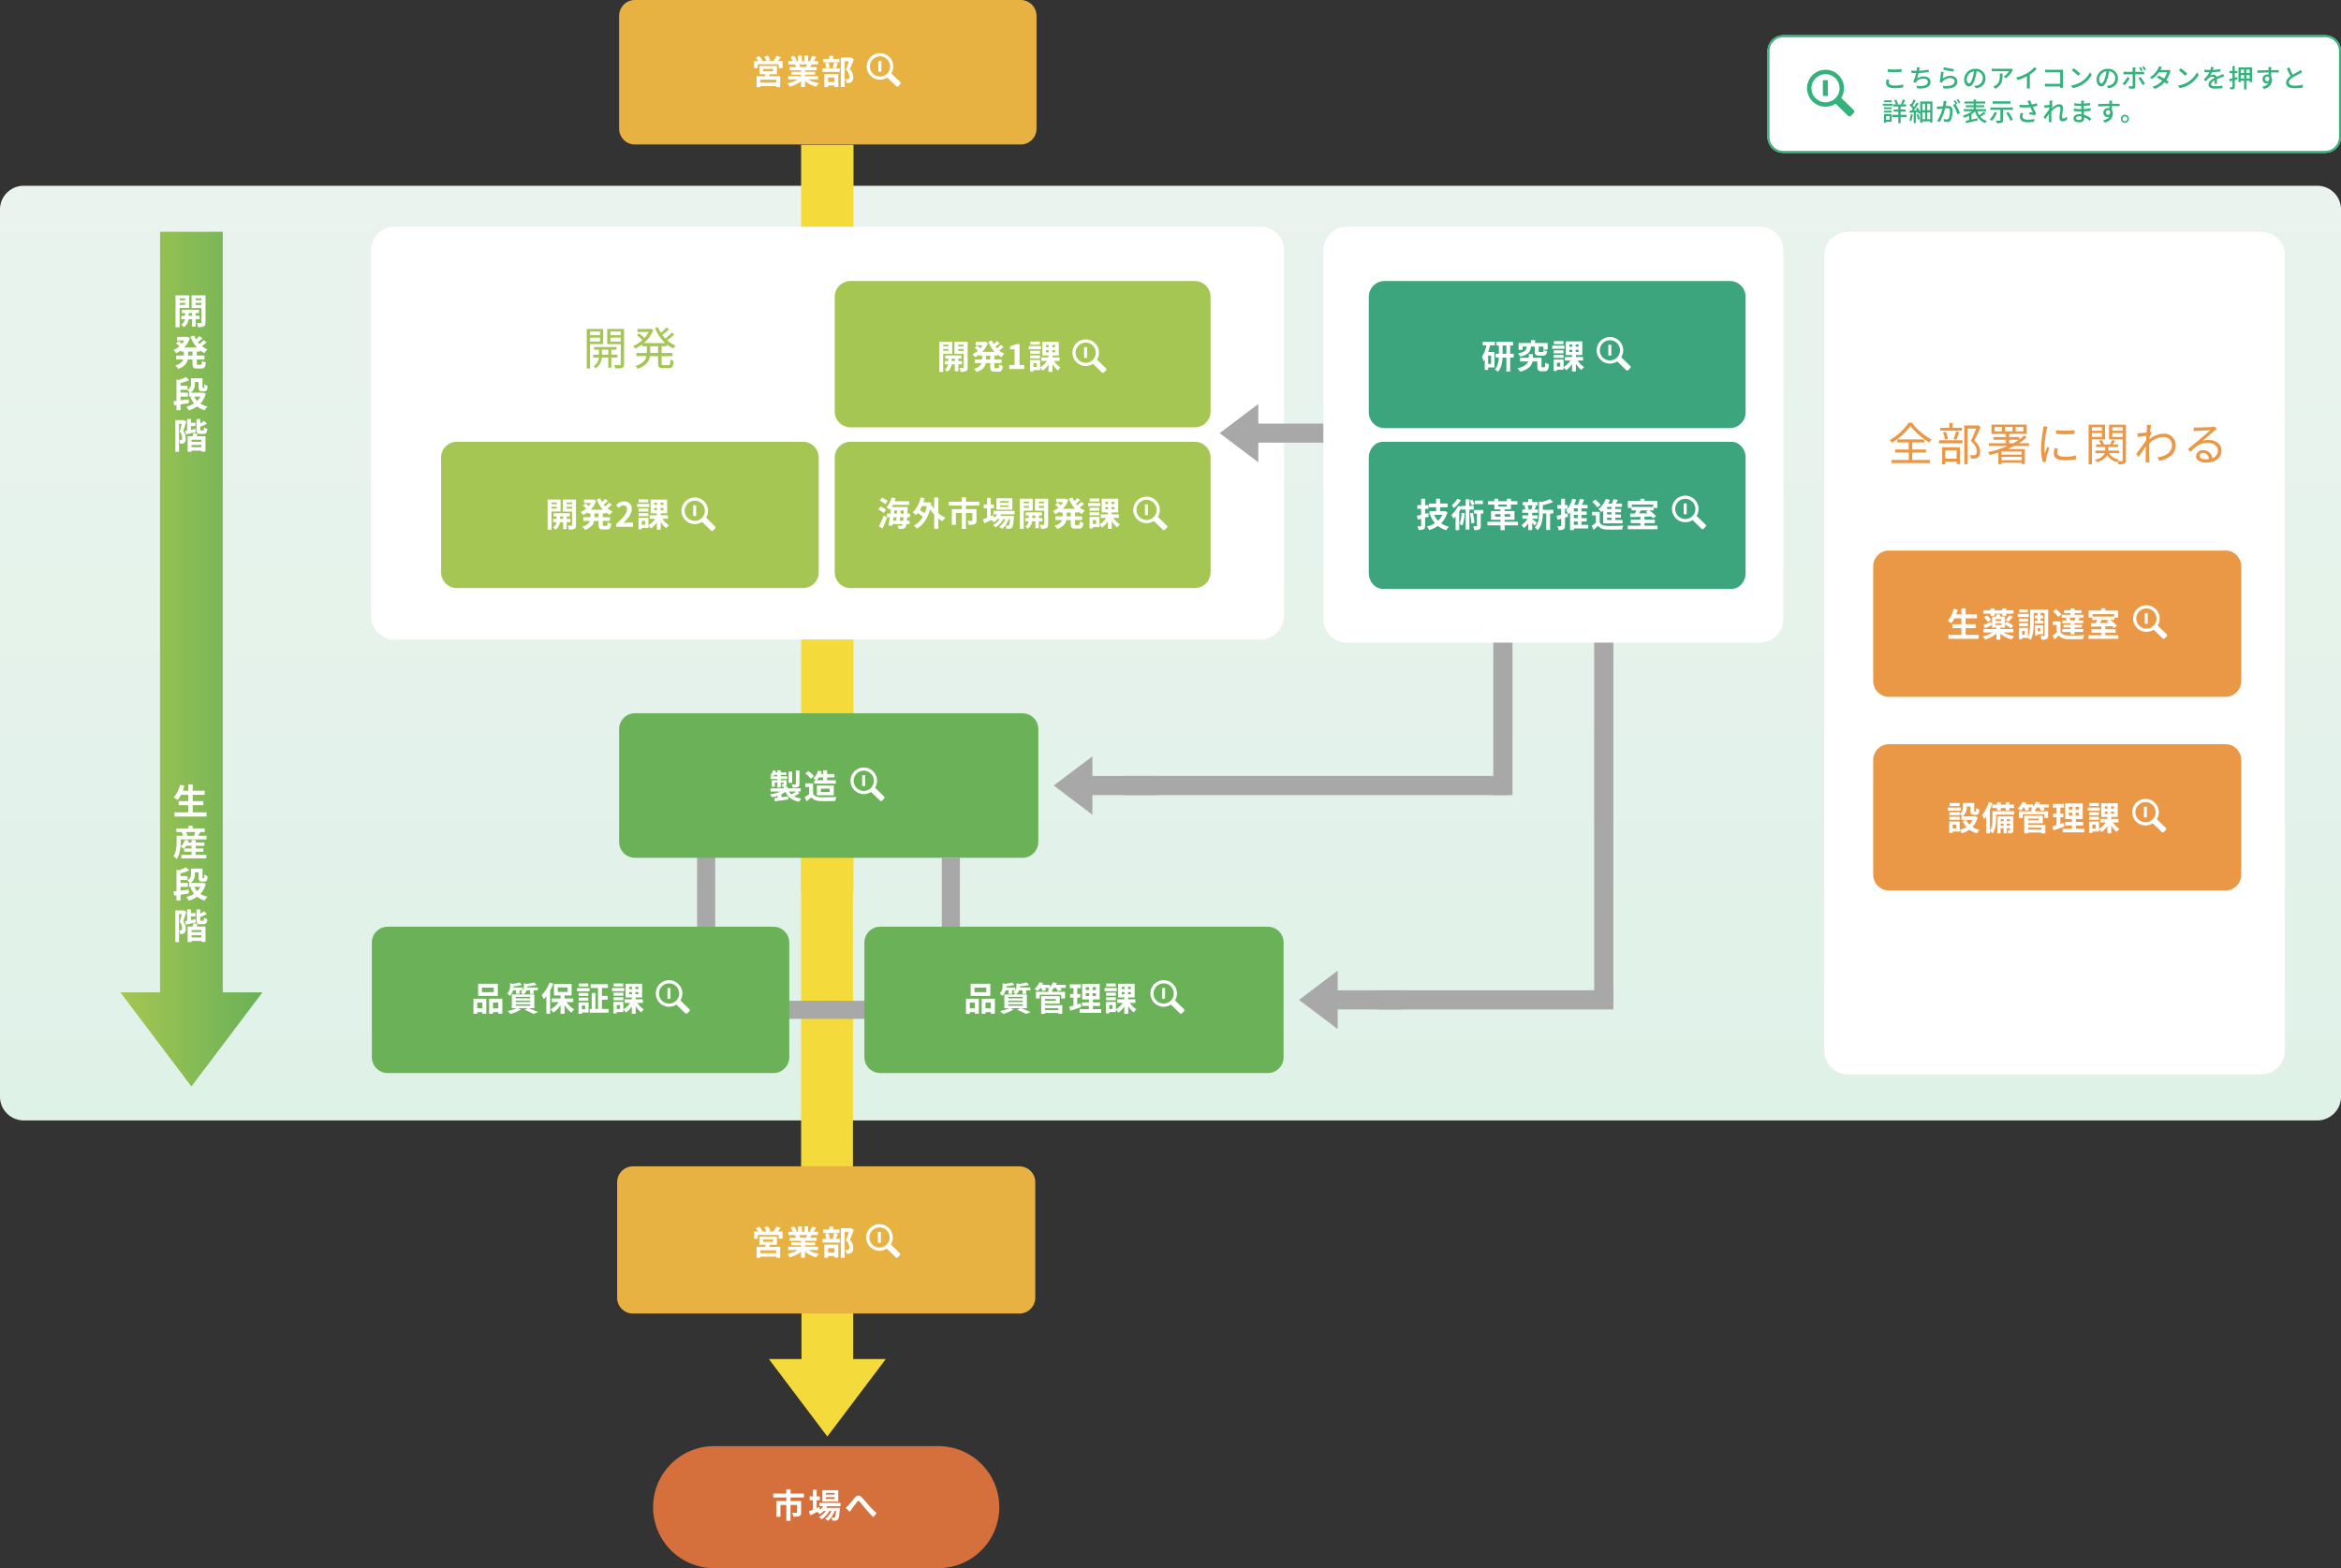 <svg xmlns="http://www.w3.org/2000/svg" xmlns:xlink="http://www.w3.org/1999/xlink" width="1183.5" height="793.031" viewBox="0 0 1183.5 793.031"><rect x="0" y="0" width="1183.5" height="793.031" fill="#333333" stroke="none"/><defs><linearGradient id="a" x1="0.5" x2="0.5" y2="1" gradientUnits="objectBoundingBox"><stop offset="0" stop-color="#eaf3ee"/><stop offset="1" stop-color="#dff2e8"/></linearGradient><linearGradient id="b" x1="0.5" x2="0.5" y2="1" gradientUnits="objectBoundingBox"><stop offset="0" stop-color="#a5c652"/><stop offset="1" stop-color="#6ab158"/></linearGradient><clipPath id="c"><rect width="18.032" height="17.906" fill="#fff"/></clipPath><clipPath id="h"><rect width="25.08" height="24.905" fill="#33b27c"/></clipPath></defs><g transform="translate(16776 3882.222)"><path d="M30.863,0h113.3a30.863,30.863,0,1,1,0,61.725H30.863A30.863,30.863,0,0,1,30.863,0Z" transform="translate(-16446 -3150.917)" fill="#d5703c"/><path d="M12,0H1171.5a12,12,0,0,1,12,12V460.66a12,12,0,0,1-12,12H12a12,12,0,0,1-12-12V12A12,12,0,0,1,12,0Z" transform="translate(-16776 -3788.282)" fill="url(#a)"/><path d="M12,0H220.839a12,12,0,0,1,12,12V414.132a12,12,0,0,1-12,12H12a12,12,0,0,1-12-12V12A12,12,0,0,1,12,0Z" transform="translate(-15853.715 -3765.019)" fill="#fff"/><path d="M12,0H449.582a12,12,0,0,1,12,12V196.787a12,12,0,0,1-12,12H12a12,12,0,0,1-12-12V12A12,12,0,0,1,12,0Z" transform="translate(-16588.447 -3767.576)" fill="#fff"/><path d="M12,0H220.582a12,12,0,0,1,12,12V198.345a12,12,0,0,1-12,12H12a12,12,0,0,1-12-12V12A12,12,0,0,1,12,0Z" transform="translate(-16106.986 -3767.576)" fill="#fff"/><path d="M0,0H9.135V40.971H0Z" transform="translate(-16423.566 -3452.045)" fill="#a8a8a8"/><path d="M0,0H9.135V40.971H0Z" transform="translate(-16299.869 -3448.435)" fill="#a8a8a8"/><path d="M0,27.539H26.212V183.592H0Z" transform="translate(-16371 -3475.974)" fill="#f4da3b"/><path d="M0,0H26.49V41.413H0Z" transform="translate(-16371 -3808.989)" fill="#f4da3b"/><path d="M65.838,0V16.5H0V42.627H65.838v16.5l39.19-29.566Z" transform="translate(-16328.174 -3260.789) rotate(90)" fill="#f4da3b"/><path d="M8,0H203.388a8,8,0,0,1,8,8V66.409a8,8,0,0,1-8,8H8a8,8,0,0,1-8-8V8A8,8,0,0,1,8,0Z" transform="translate(-16464 -3292.382)" fill="#e8b243"/><path d="M8,0H203.008a8,8,0,0,1,8,8V65.076a8,8,0,0,1-8,8H8a8,8,0,0,1-8-8V8A8,8,0,0,1,8,0Z" transform="translate(-16463 -3882.222)" fill="#e8b243"/><path d="M-15.088-16.951v1.863h-5.037v-1.863Zm-5.037,5.06v-1.978h5.037v1.978Zm6.647,1.311v-7.682H-21.8V1.771h1.679V-10.58Zm-.644,5.336V-7.728h3.22v2.484ZM-6.256-3.8V-5.244H-9.384V-7.728h2.622v-1.4H-18.1v1.4h2.484v2.484h-2.921V-3.8h2.875A5.789,5.789,0,0,1-18.377.621,5.988,5.988,0,0,1-17.25,1.633,7.377,7.377,0,0,0-14.168-3.8H-10.9V1.334h1.518V-3.8Zm-3.565-8.073v-2H-4.6v2ZM-4.6-16.951v1.863H-9.821v-1.863Zm1.679-1.311h-8.533v7.705H-4.6V-.483c0,.368-.115.506-.483.506C-5.428.046-6.67.046-7.935,0a5.651,5.651,0,0,1,.552,1.7,10.682,10.682,0,0,0,3.565-.3c.667-.3.9-.851.9-1.863Zm17.2,12.167h-4V-9.522h4ZM18.7-9.522V-10.4a14.632,14.632,0,0,0,3.289,2,7.912,7.912,0,0,1,1.173-1.426,14.946,14.946,0,0,1-4.3-2.668,34.106,34.106,0,0,0,3.611-2.99l-1.288-.9a29.966,29.966,0,0,1-3.266,2.967,15.617,15.617,0,0,1-1.495-1.771,35.6,35.6,0,0,0,3.358-2.9L18.492-19a26.89,26.89,0,0,1-2.829,2.714,16.834,16.834,0,0,1-1.449-2.875l-1.472.437a19.821,19.821,0,0,0,5.129,7.613H7.061a16.049,16.049,0,0,0,4.784-6.67l-1.127-.552-.3.069H3.864v1.518h5.7a16.111,16.111,0,0,1-2.139,3.036,31.983,31.983,0,0,0-2.783-2.254l-1.058.9a24.381,24.381,0,0,1,2.76,2.415A15.907,15.907,0,0,1,1.679-9.66,9.252,9.252,0,0,1,2.737-8.372,18.846,18.846,0,0,0,6.164-10.4v.874H8.579v3.427H3.289v1.587H8.4C7.981-2.6,6.67-.782,2.829.506A6.675,6.675,0,0,1,3.91,1.863C8.418.3,9.775-2.047,10.143-4.508h4.14v3.68c0,1.886.506,2.392,2.438,2.392h3.013c1.679,0,2.162-.805,2.323-3.726a4.712,4.712,0,0,1-1.541-.713C20.424-.414,20.309.046,19.6.046H16.974c-.782,0-.92-.138-.92-.851v-3.7H21.5V-6.095H16.054V-9.522Z" transform="translate(-16457.57 -3697.616)" fill="#a5c652"/><path d="M-10.574-10.285v-1.972h-6.749v-2.21h-2.159v2.21h-6.6v1.972h6.613V-8.5H-24.48V-.561h2.04V-6.528h2.975V1.5h2.108V-6.528h3.247v3.74c0,.187-.085.272-.357.272s-1.275,0-2.125-.034a7.256,7.256,0,0,1,.68,1.989A8.107,8.107,0,0,0-12.9-.9c.7-.306.9-.884.9-1.853V-8.5h-5.355v-1.785ZM4.913-11.764H.527v-.816H4.913Zm0,2.142H.527v-.816H4.913Zm1.87-4.352H-1.258v5.746H6.783ZM7.939-5.882v-1.7H-2.754v1.7H-.833A8.281,8.281,0,0,1-2.4-4.08l-.357-1.445-1.36.595V-8.942h1.6v-1.9h-1.6v-3.349h-1.87v3.349h-1.7v1.9h1.7v4.794c-.8.323-1.513.612-2.091.833l.748,2.04C-6.29-1.785-5.066-2.4-3.842-3.009a7,7,0,0,1,1.326,1.19A10.579,10.579,0,0,0-.544-3.485H.476A10.255,10.255,0,0,1-2.992-.408,5.972,5.972,0,0,1-1.666.782,12.972,12.972,0,0,0,2.312-3.485h1A9.35,9.35,0,0,1,.153.425,5.569,5.569,0,0,1,1.581,1.547a12.114,12.114,0,0,0,3.4-5.032h.663C5.457-1.428,5.253-.561,5.015-.306a.582.582,0,0,1-.51.187c-.221,0-.663,0-1.207-.051a4.032,4.032,0,0,1,.459,1.581,10.685,10.685,0,0,0,1.717-.034A1.585,1.585,0,0,0,6.6.8c.459-.493.731-1.853.969-5.168.017-.238.034-.7.034-.7H.7c.17-.272.34-.544.476-.816Zm2.635.782,2.04,2.108c.306-.442.68-1.054,1.071-1.6.714-.952,1.921-2.618,2.584-3.468.493-.612.8-.7,1.394-.051.8.884,2.04,2.5,3.094,3.723,1.071,1.258,2.516,2.873,3.723,4.012l1.734-1.989A58.261,58.261,0,0,1,22.1-6.494c-1-1.088-2.346-2.822-3.485-3.944-1.224-1.19-2.329-1.071-3.5.272-1.037,1.207-2.346,2.941-3.128,3.74A14.281,14.281,0,0,1,10.574-5.1Z" transform="translate(-16359 -3114.639)" fill="#fff"/><path d="M0,0H26.49V127.817H0Z" transform="translate(-16371 -3558.789)" fill="#f4da3b"/><path d="M432.227,20.032H47.581V0L0,35.9,47.581,71.79V51.754H432.227Z" transform="translate(-16715.125 -3332.791) rotate(-90)" fill="url(#b)"/><path d="M-2.628-13.032v.918H-5.454v-.918ZM-5.454-9.738v-.99h2.826v.99ZM-.612-8.19v-6.372h-6.93V1.566h2.088V-8.19ZM-.9-4.23V-5.58H.774v1.35ZM4.626-2.484V-4.23H2.646V-5.58H4.338V-7.272H-4.356V-5.58h1.638v1.35h-1.89v1.746H-2.79A4.218,4.218,0,0,1-4.626.324,8.1,8.1,0,0,1-3.258,1.548a5.863,5.863,0,0,0,2.3-4.032H.774V1.224H2.646V-2.484ZM2.61-9.7v-1.026H5.526V-9.7Zm2.916-3.33v.918H2.61v-.918Zm2.106-1.53H.576v6.408h4.95v7.2c0,.252-.09.36-.378.36C4.878-.576,4-.576,3.186-.612a7.611,7.611,0,0,1,.648,2.124A6.4,6.4,0,0,0,6.786,1.1c.648-.342.846-.936.846-2.034ZM1.026,15.888H-1.188V13.854H1.026ZM4.9,13.854v-.576a12.543,12.543,0,0,0,2.214,1.35,8.164,8.164,0,0,1,1.476-1.854A11.045,11.045,0,0,1,5.8,11.136,29.547,29.547,0,0,0,8.172,9.192L6.606,8.076A17.436,17.436,0,0,1,4.59,10.02c-.288-.306-.558-.612-.81-.936.738-.54,1.566-1.242,2.3-1.908L4.464,6.024A17,17,0,0,1,2.862,7.7a12.5,12.5,0,0,1-.9-1.926l-1.926.54A16.468,16.468,0,0,0,3.312,11.82H-3.2A12.337,12.337,0,0,0-.27,7.032l-1.44-.666-.378.072h-4.7V8.274h3.672a10.069,10.069,0,0,1-1.134,1.62c-.5-.432-1.188-.954-1.728-1.332l-1.35,1.116a19.211,19.211,0,0,1,1.782,1.53,11.137,11.137,0,0,1-2.988,1.854,9.308,9.308,0,0,1,1.3,1.62A14.712,14.712,0,0,0-4.842,13.26v.594H-3.33v2.034H-7.182V17.85h3.564c-.45,1.206-1.53,2.322-4.014,3.078a8.159,8.159,0,0,1,1.368,1.71c3.33-1.116,4.518-2.9,4.914-4.788H1.026v1.962c0,2,.486,2.628,2.43,2.628H5.418c1.584,0,2.142-.72,2.358-3.1A5.33,5.33,0,0,1,5.85,18.5c-.072,1.692-.162,2.052-.63,2.052H3.834c-.5,0-.576-.108-.576-.756V17.85H7.092V15.888H3.258V13.854ZM-.846,37.986c-1.386.2-2.826.4-4.176.576V36.636h3.744v-1.98H-5.022V33.18H-1.44v-2H-5.022V29.8A24.277,24.277,0,0,0-.54,28.284L-2.3,26.772a16.718,16.718,0,0,1-3.762,1.476l-1.008-.288V38.814c-.54.054-1.026.108-1.476.162l.342,2.07,1.134-.162v2.628h2.052V40.6c1.368-.2,2.844-.432,4.248-.648ZM5.022,36.6a8.291,8.291,0,0,1-1.6,2.232A8.024,8.024,0,0,1,1.944,36.6Zm1.35-2.016-.36.072H.126A5.113,5.113,0,0,0,2.25,30.048v-.774H4.122V31.7c0,1.152.144,1.548.432,1.854a1.74,1.74,0,0,0,1.26.432h.972a2.319,2.319,0,0,0,.99-.2,1.255,1.255,0,0,0,.63-.72,8,8,0,0,0,.252-1.836,5.353,5.353,0,0,1-1.584-.864c0,.7-.036,1.224-.054,1.494-.054.216-.09.324-.162.36a.332.332,0,0,1-.234.072H6.336a.222.222,0,0,1-.18-.09,1.574,1.574,0,0,1-.036-.522V27.4H.27v2.574a3.425,3.425,0,0,1-1.854,3.4A7.5,7.5,0,0,1-.216,34.656h-.45V36.6H1.116l-1.134.306a11.869,11.869,0,0,0,1.854,3.2,11.829,11.829,0,0,1-3.906,1.6A8.108,8.108,0,0,1-.936,43.6a14.287,14.287,0,0,0,4.3-1.98,11.154,11.154,0,0,0,3.87,1.926,7.712,7.712,0,0,1,1.386-1.926,11.068,11.068,0,0,1-3.582-1.44,11.652,11.652,0,0,0,2.718-5.076ZM-3.492,48.438l-.306.09H-7.632V64.566h1.854V50.436h1.35c-.27,1.224-.648,2.79-.99,3.924a5,5,0,0,1,1.206,3.132c0,.522-.09.9-.288,1.044a.815.815,0,0,1-.486.126,3.657,3.657,0,0,1-.756-.018,4.772,4.772,0,0,1,.468,1.818,7.668,7.668,0,0,0,1.134-.018,2.406,2.406,0,0,0,1.008-.378,2.661,2.661,0,0,0,.774-2.3,5.578,5.578,0,0,0-1.278-3.636c.5-1.4,1.08-3.348,1.548-4.878Zm6.066,4.536-2.322.45V51.552H2.52V49.878H.252v-1.89H-1.674v5.8c-.4.072-.756.144-1.08.2l.486,1.764c1.458-.342,3.276-.774,5-1.17ZM5.526,59.49H.576V58.464h4.95ZM.576,62.208v-1.1h4.95v1.1Zm3.1-6.822-2.178-.378a13.408,13.408,0,0,1-.36,1.674H-1.4V64.53H.576v-.558h4.95v.486H7.614V56.682H3.2ZM5.4,53.748c-.36,0-.414-.054-.414-.576V51.858A20.489,20.489,0,0,0,8.3,50.346l-1.386-1.4a10.83,10.83,0,0,1-1.926,1.206v-2.16H3.06v5.184c0,1.782.378,2.34,2.016,2.34H6.624c1.242,0,1.728-.558,1.944-2.556a5.077,5.077,0,0,1-1.71-.738c-.054,1.314-.126,1.53-.468,1.53Z" transform="translate(-16679.727 -3718.302)" fill="#fff"/><path d="M1.152-1.044V-4.662H6.534v-2.07H1.152V-9.9H7.218v-2.088H1.152v-3.24H-1.1v3.24H-3.87c.306-.828.594-1.674.846-2.538l-2.214-.486A15.486,15.486,0,0,1-8.424-8.568,17.022,17.022,0,0,1-6.5-7.29,14.836,14.836,0,0,0-4.824-9.9H-1.1v3.168H-5.976v2.07H-1.1v3.618H-8.046V1.062H8.136V-1.044ZM-3.168,17.22a10.582,10.582,0,0,0,1.026-1.35H.576v1.35Zm5.85,1.638H6.534V17.22H2.682V15.87H7.056V14.232H2.682V12.9H.576v1.332H-1.242c.144-.324.288-.648.4-.972l-1.89-.432A8.472,8.472,0,0,1-5,16.338a9.415,9.415,0,0,1,1.692,1.026l.126-.126v1.62H.576v1.584H-4.59v1.764H8.028V20.442H2.682ZM2.466,8.886A15.319,15.319,0,0,1,1.818,10.7l.324.09h-4.23l.54-.144a8.047,8.047,0,0,0-.666-1.764Zm1.4,1.908c.342-.54.738-1.224,1.152-1.908H7.254V7.068H1.116V5.754H-1.026V7.068H-7.11V8.886H-4l-.4.108a9.2,9.2,0,0,1,.684,1.8H-6.966v2.9c0,2.142-.144,5.274-1.62,7.47a8.494,8.494,0,0,1,1.656,1.35c1.692-2.466,2.016-6.282,2.016-8.8V12.63H8.136V10.794ZM-.846,37.986c-1.386.2-2.826.4-4.176.576V36.636h3.744v-1.98H-5.022V33.18H-1.44v-2H-5.022V29.8A24.277,24.277,0,0,0-.54,28.284L-2.3,26.772a16.718,16.718,0,0,1-3.762,1.476l-1.008-.288V38.814c-.54.054-1.026.108-1.476.162l.342,2.07,1.134-.162v2.628h2.052V40.6c1.368-.2,2.844-.432,4.248-.648ZM5.022,36.6a8.291,8.291,0,0,1-1.6,2.232A8.024,8.024,0,0,1,1.944,36.6Zm1.35-2.016-.36.072H.126A5.113,5.113,0,0,0,2.25,30.048v-.774H4.122V31.7c0,1.152.144,1.548.432,1.854a1.74,1.74,0,0,0,1.26.432h.972a2.319,2.319,0,0,0,.99-.2,1.255,1.255,0,0,0,.63-.72,8,8,0,0,0,.252-1.836,5.353,5.353,0,0,1-1.584-.864c0,.7-.036,1.224-.054,1.494-.054.216-.09.324-.162.36a.332.332,0,0,1-.234.072H6.336a.222.222,0,0,1-.18-.09,1.574,1.574,0,0,1-.036-.522V27.4H.27v2.574a3.425,3.425,0,0,1-1.854,3.4A7.5,7.5,0,0,1-.216,34.656h-.45V36.6H1.116l-1.134.306a11.869,11.869,0,0,0,1.854,3.2,11.829,11.829,0,0,1-3.906,1.6A8.108,8.108,0,0,1-.936,43.6a14.287,14.287,0,0,0,4.3-1.98,11.154,11.154,0,0,0,3.87,1.926,7.712,7.712,0,0,1,1.386-1.926,11.068,11.068,0,0,1-3.582-1.44,11.652,11.652,0,0,0,2.718-5.076ZM-3.492,48.438l-.306.09H-7.632V64.566h1.854V50.436h1.35c-.27,1.224-.648,2.79-.99,3.924a5,5,0,0,1,1.206,3.132c0,.522-.09.9-.288,1.044a.815.815,0,0,1-.486.126,3.657,3.657,0,0,1-.756-.018,4.772,4.772,0,0,1,.468,1.818,7.668,7.668,0,0,0,1.134-.018,2.406,2.406,0,0,0,1.008-.378,2.661,2.661,0,0,0,.774-2.3,5.578,5.578,0,0,0-1.278-3.636c.5-1.4,1.08-3.348,1.548-4.878Zm6.066,4.536-2.322.45V51.552H2.52V49.878H.252v-1.89H-1.674v5.8c-.4.072-.756.144-1.08.2l.486,1.764c1.458-.342,3.276-.774,5-1.17ZM5.526,59.49H.576V58.464h4.95ZM.576,62.208v-1.1h4.95v1.1Zm3.1-6.822-2.178-.378a13.408,13.408,0,0,1-.36,1.674H-1.4V64.53H.576v-.558h4.95v.486H7.614V56.682H3.2ZM5.4,53.748c-.36,0-.414-.054-.414-.576V51.858A20.489,20.489,0,0,0,8.3,50.346l-1.386-1.4a10.83,10.83,0,0,1-1.926,1.206v-2.16H3.06v5.184c0,1.782.378,2.34,2.016,2.34H6.624c1.242,0,1.728-.558,1.944-2.556a5.077,5.077,0,0,1-1.71-.738c-.054,1.314-.126,1.53-.468,1.53Z" transform="translate(-16679.727 -3470.361)" fill="#fff"/><path d="M-13.6-.8h-7.973V-2.278H-13.6Zm-6.6-6.919h5.049v1.19H-20.2Zm7,2.669V-9.214h-8.874v4.165h3.094c-.068.34-.17.7-.255,1.037h-4.267V1.513h1.921V.952H-13.6v.561h2.006V-4.012h-5.627c.153-.323.306-.663.442-1.037Zm.442-6.715c.476-.561.986-1.241,1.479-1.887l-2.176-.68a13.2,13.2,0,0,1-1.513,2.567h-2.788l1.19-.442A11.438,11.438,0,0,0-17.85-14.45l-1.768.6a13.879,13.879,0,0,1,1.1,2.091h-2.618l.544-.238A10.976,10.976,0,0,0-22.1-14.178l-1.751.748a15.043,15.043,0,0,1,1.122,1.666h-2.057v3.621h1.836v-1.9h10.625v1.9h1.955v-3.621ZM2.091-9.979c-.187.459-.391.952-.6,1.36H-1.683l.289-.051a8.373,8.373,0,0,0-.578-1.309ZM7.582-2.4V-4.063H.969v-.748h5.1V-6.273H.969v-.765h5.9V-8.619H3.536c.255-.408.527-.867.8-1.36h3.2v-1.649H5.321c.391-.595.85-1.36,1.326-2.142l-2.125-.51a13.694,13.694,0,0,1-1.071,2.465l.612.187H2.55V-14.4H.646v2.771H-.612V-14.4H-2.5v2.771H-4.046l.833-.306a12.864,12.864,0,0,0-1.292-2.4l-1.734.6a15.238,15.238,0,0,1,1.054,2.108H-7.463v1.649H-3.91l-.2.034a7.639,7.639,0,0,1,.578,1.326h-3.23v1.581H-1.02v.765h-4.9v1.462h4.9v.748H-7.514V-2.4h4.879A17.86,17.86,0,0,1-8.007-.408,9.43,9.43,0,0,1-6.715,1.275a16.126,16.126,0,0,0,5.7-2.754V1.479H.969v-3.06A14.511,14.511,0,0,0,6.681,1.292,9.509,9.509,0,0,1,8.041-.544,15.187,15.187,0,0,1,2.652-2.4ZM18.36-12.767H15.232V-14.28H13.277v1.513H10.166v1.751H18.36ZM15.827-3.349v2.244H12.648V-3.349ZM10.778,1.5h1.87V.646h3.179v.782H17.8V-5.1H10.778Zm4.9-12.461a17.8,17.8,0,0,1-.7,2.567l1.445.357H11.9l1.6-.374a8.56,8.56,0,0,0-.7-2.482l-1.649.34a10.723,10.723,0,0,1,.595,2.516H9.809V-6.2h8.738V-8.041H16.575c.289-.646.629-1.581,1-2.516Zm8.5-2.55-.306.085H19.074V1.479h1.972v-13H23.1c-.408,1.292-.952,3.026-1.445,4.233a4.882,4.882,0,0,1,1.734,3.468c0,.578-.1.969-.408,1.156a1.717,1.717,0,0,1-.629.136,6.425,6.425,0,0,1-.952-.034A4.634,4.634,0,0,1,21.9-.578a8.8,8.8,0,0,0,1.36-.034,2.86,2.86,0,0,0,1.156-.425A2.882,2.882,0,0,0,25.33-3.57a5.427,5.427,0,0,0-1.7-3.978c.68-1.445,1.428-3.4,2.023-5.049Z" transform="translate(-16370 -3839.662)" fill="#fff"/><g transform="translate(-16337.826 -3855.355)" clip-path="url(#c)"><path d="M3.083,1.966a6.714,6.714,0,0,1,10.465,8.267l4.553,4.43a.735.735,0,0,1,0,1.036l-1.036,1.036a.735.735,0,0,1-1.036,0l-4.524-4.4A6.715,6.715,0,0,1,3.083,1.966M4.22,10.324a5.106,5.106,0,1,0,0-7.221,5.072,5.072,0,0,0,0,7.221" transform="translate(-1.116 0.001)" fill="#fff"/></g><path d="M2.779,3.839-1.061,0,0-1.061,3.839,2.779Z" transform="translate(-16331.174 -3846.736) rotate(-135)" fill="#fff"/><path d="M-13.6-.8h-7.973V-2.278H-13.6Zm-6.6-6.919h5.049v1.19H-20.2Zm7,2.669V-9.214h-8.874v4.165h3.094c-.068.34-.17.7-.255,1.037h-4.267V1.513h1.921V.952H-13.6v.561h2.006V-4.012h-5.627c.153-.323.306-.663.442-1.037Zm.442-6.715c.476-.561.986-1.241,1.479-1.887l-2.176-.68a13.2,13.2,0,0,1-1.513,2.567h-2.788l1.19-.442A11.438,11.438,0,0,0-17.85-14.45l-1.768.6a13.879,13.879,0,0,1,1.1,2.091h-2.618l.544-.238A10.976,10.976,0,0,0-22.1-14.178l-1.751.748a15.043,15.043,0,0,1,1.122,1.666h-2.057v3.621h1.836v-1.9h10.625v1.9h1.955v-3.621ZM2.091-9.979c-.187.459-.391.952-.6,1.36H-1.683l.289-.051a8.373,8.373,0,0,0-.578-1.309ZM7.582-2.4V-4.063H.969v-.748h5.1V-6.273H.969v-.765h5.9V-8.619H3.536c.255-.408.527-.867.8-1.36h3.2v-1.649H5.321c.391-.595.85-1.36,1.326-2.142l-2.125-.51a13.694,13.694,0,0,1-1.071,2.465l.612.187H2.55V-14.4H.646v2.771H-.612V-14.4H-2.5v2.771H-4.046l.833-.306a12.864,12.864,0,0,0-1.292-2.4l-1.734.6a15.238,15.238,0,0,1,1.054,2.108H-7.463v1.649H-3.91l-.2.034a7.639,7.639,0,0,1,.578,1.326h-3.23v1.581H-1.02v.765h-4.9v1.462h4.9v.748H-7.514V-2.4h4.879A17.86,17.86,0,0,1-8.007-.408,9.43,9.43,0,0,1-6.715,1.275a16.126,16.126,0,0,0,5.7-2.754V1.479H.969v-3.06A14.511,14.511,0,0,0,6.681,1.292,9.509,9.509,0,0,1,8.041-.544,15.187,15.187,0,0,1,2.652-2.4ZM18.36-12.767H15.232V-14.28H13.277v1.513H10.166v1.751H18.36ZM15.827-3.349v2.244H12.648V-3.349ZM10.778,1.5h1.87V.646h3.179v.782H17.8V-5.1H10.778Zm4.9-12.461a17.8,17.8,0,0,1-.7,2.567l1.445.357H11.9l1.6-.374a8.56,8.56,0,0,0-.7-2.482l-1.649.34a10.723,10.723,0,0,1,.595,2.516H9.809V-6.2h8.738V-8.041H16.575c.289-.646.629-1.581,1-2.516Zm8.5-2.55-.306.085H19.074V1.479h1.972v-13H23.1c-.408,1.292-.952,3.026-1.445,4.233a4.882,4.882,0,0,1,1.734,3.468c0,.578-.1.969-.408,1.156a1.717,1.717,0,0,1-.629.136,6.425,6.425,0,0,1-.952-.034A4.634,4.634,0,0,1,21.9-.578a8.8,8.8,0,0,0,1.36-.034,2.86,2.86,0,0,0,1.156-.425A2.882,2.882,0,0,0,25.33-3.57a5.427,5.427,0,0,0-1.7-3.978c.68-1.445,1.428-3.4,2.023-5.049Z" transform="translate(-16370 -3247.678)" fill="#fff"/><g transform="translate(-16338.076 -3263.131)" clip-path="url(#c)"><path d="M3.083,1.966a6.714,6.714,0,0,1,10.465,8.267l4.553,4.43a.735.735,0,0,1,0,1.036l-1.036,1.036a.735.735,0,0,1-1.036,0l-4.524-4.4A6.715,6.715,0,0,1,3.083,1.966M4.22,10.324a5.106,5.106,0,1,0,0-7.221,5.072,5.072,0,0,0,0,7.221" transform="translate(-1.116 0.001)" fill="#fff"/></g><path d="M2.779,3.839-1.061,0,0-1.061,3.839,2.779Z" transform="translate(-16331.424 -3254.512) rotate(-135)" fill="#fff"/><path d="M8,0H182.912a8,8,0,0,1,8,8V65.99a8,8,0,0,1-8,8H8a8,8,0,0,1-8-8V8A8,8,0,0,1,8,0Z" transform="translate(-16553 -3658.818)" fill="#a5c652"/><path d="M8,0H182a8,8,0,0,1,8,8V65.99a8,8,0,0,1-8,8H8a8,8,0,0,1-8-8V8A8,8,0,0,1,8,0Z" transform="translate(-16354 -3658.818)" fill="#a5c652"/><path d="M8,0H182a8,8,0,0,1,8,8V66a8,8,0,0,1-8,8H8a8,8,0,0,1-8-8V8A8,8,0,0,1,8,0Z" transform="translate(-16354 -3740.116)" fill="#a5c652"/><path d="M-25.509-12.308v.867h-2.669v-.867ZM-28.178-9.2v-.935h2.669V-9.2ZM-23.6-7.735v-6.018h-6.545V1.479h1.972V-7.735Zm-.272,3.74V-5.27H-22.3v1.275Zm5.219,1.649V-3.995h-1.87V-5.27h1.6v-1.6h-8.211v1.6h1.547v1.275h-1.785v1.649h1.717A3.983,3.983,0,0,1-27.4.306,7.651,7.651,0,0,1-26.1,1.462a5.537,5.537,0,0,0,2.176-3.808H-22.3v3.5h1.768v-3.5Zm-1.9-6.817v-.969h2.754v.969Zm2.754-3.145v.867h-2.754v-.867Zm1.989-1.445h-6.664V-7.7h4.675V-.9c0,.238-.085.34-.357.34-.255.017-1.088.017-1.853-.017a7.188,7.188,0,0,1,.612,2.006,6.043,6.043,0,0,0,2.788-.391c.612-.323.8-.884.8-1.921ZM-4.378-4.828H-6.469V-6.749h2.091ZM-.722-6.749v-.544A11.846,11.846,0,0,0,1.368-6.018,7.711,7.711,0,0,1,2.762-7.769,10.432,10.432,0,0,1,.128-9.316a27.906,27.906,0,0,0,2.244-1.836L.892-12.206a16.467,16.467,0,0,1-1.9,1.836c-.272-.289-.527-.578-.765-.884.7-.51,1.479-1.173,2.176-1.8l-1.53-1.088a16.053,16.053,0,0,1-1.513,1.581,11.809,11.809,0,0,1-.85-1.819l-1.819.51a15.553,15.553,0,0,0,3.094,5.2H-8.373A11.652,11.652,0,0,0-5.6-13.192l-1.36-.629-.357.068h-4.437v1.734h3.468a9.51,9.51,0,0,1-1.071,1.53c-.476-.408-1.122-.9-1.632-1.258l-1.275,1.054a18.144,18.144,0,0,1,1.683,1.445A10.518,10.518,0,0,1-13.4-7.5a8.791,8.791,0,0,1,1.224,1.53A13.9,13.9,0,0,0-9.92-7.31v.561h1.428v1.921H-12.13v1.853h3.366c-.425,1.139-1.445,2.193-3.791,2.907a7.705,7.705,0,0,1,1.292,1.615C-8.118.493-7-1.19-6.622-2.975h2.244v1.853c0,1.887.459,2.482,2.3,2.482H-.23C1.266,1.36,1.793.68,2-1.564a5.034,5.034,0,0,1-1.819-.8C.11-.765.025-.425-.417-.425H-1.726c-.476,0-.544-.1-.544-.714V-2.975H1.351V-4.828H-2.27V-6.749ZM5.227,0h7.565V-2.023H10.43V-12.58H8.576a8.16,8.16,0,0,1-2.924,1.054v1.547H7.931v7.956h-2.7ZM20.749-13.872H15.9v1.53h4.845Zm.493,2.278H15.088V-10h6.154ZM20.8-9.231H15.853v1.547H20.8ZM15.853-5.389H20.8V-6.9H15.853ZM19.134-1H17.468V-2.958h1.666ZM23.741-9.52h1.428v1.088H23.741Zm0-2.652h1.428v1.1H23.741Zm4.675,1.1h-1.5v-1.1h1.5Zm0,2.635h-1.5V-9.52h1.5ZM30.66-4.063V-5.848H27.039v-.986h3.247v-6.919H21.938v6.919h3.128v.986H21.446v1.785h2.788A9.844,9.844,0,0,1,20.817-.782V-4.556H15.8v5.8h1.666V.578h3.349V-.646A8.648,8.648,0,0,1,22.092.833a10.738,10.738,0,0,0,2.975-3.077V1.462h1.972V-2.414A13.257,13.257,0,0,0,29.826.765a7.311,7.311,0,0,1,1.36-1.53,11.6,11.6,0,0,1-3.332-3.3Z" transform="translate(-16271 -3695.616)" fill="#fff"/><g transform="translate(-16233.842 -3710.581)" clip-path="url(#c)"><path d="M3.083,1.966a6.714,6.714,0,0,1,10.465,8.267l4.553,4.43a.735.735,0,0,1,0,1.036l-1.036,1.036a.735.735,0,0,1-1.036,0l-4.524-4.4A6.715,6.715,0,0,1,3.083,1.966M4.22,10.324a5.106,5.106,0,1,0,0-7.221,5.072,5.072,0,0,0,0,7.221" transform="translate(-1.116 0.001)" fill="#fff"/></g><path d="M2.779,3.839-1.061,0,0-1.061,3.839,2.779Z" transform="translate(-16227.188 -3701.962) rotate(-135)" fill="#fff"/><path d="M-56.236-12.614a12.256,12.256,0,0,0-2.839-1.666L-60.231-12.8A11.16,11.16,0,0,1-57.46-11Zm-.816,4.437a10.857,10.857,0,0,0-2.822-1.6l-1.1,1.5a10.988,10.988,0,0,1,2.737,1.734Zm-1.8,9.486c.782-1.666,1.615-3.655,2.278-5.474l-1.615-1.122A49.745,49.745,0,0,1-60.673.2Zm8.687-3.927c.068-.544.136-1.156.2-1.785h1.751q-.076,1.046-.153,1.785ZM-51.7-4.4c-.068.629-.136,1.241-.2,1.785h-1.6c.068-.578.153-1.173.238-1.785Zm-1.156-3.434h1.462c-.034.527-.085,1.071-.119,1.615h-1.53Zm3.06,1.615c.051-.544.1-1.088.136-1.615h1.615c-.017.578-.051,1.122-.068,1.615ZM-44.965-4.4V-6.222h-1.292c.051-.765.085-1.6.119-2.516.017-.238.017-.816.017-.816H-54.2a12.165,12.165,0,0,0,.663-1.122h8.211v-1.8h-7.4c.187-.493.357-1,.51-1.513L-54.2-14.4a11.666,11.666,0,0,1-2.7,5.032,9.34,9.34,0,0,1,1.7,1.156c.2-.238.408-.476.612-.748-.085.867-.187,1.8-.306,2.737h-1.7V-4.4h1.462c-.221,1.564-.476,3.026-.7,4.165l1.938.153.136-.833h5.117a1.861,1.861,0,0,1-.221.51.673.673,0,0,1-.629.272c-.34,0-1-.017-1.734-.068a3.862,3.862,0,0,1,.493,1.649,11.9,11.9,0,0,0,2.142-.051,1.716,1.716,0,0,0,1.36-.765,3.712,3.712,0,0,0,.51-1.547h1.564v-1.7H-46.5c.051-.527.1-1.105.136-1.785Zm8.517-5.61a19.271,19.271,0,0,1-1.088,3.621,20.907,20.907,0,0,0-2.431-1.649,17.946,17.946,0,0,0,1.02-1.972Zm5.848-4.352h-2.108v5.7A11.539,11.539,0,0,1-33.762-10.3l-.629.238q.127-.714.255-1.479L-35.462-12l-.357.068h-2.363c.238-.68.442-1.36.629-2.074l-2.006-.391a15.379,15.379,0,0,1-3.995,7.582,12.187,12.187,0,0,1,1.683,1.292,8.358,8.358,0,0,0,.867-1,21.7,21.7,0,0,1,2.55,1.938,11.547,11.547,0,0,1-4.607,4.4,8.562,8.562,0,0,1,1.615,1.513c3.026-1.717,5.389-4.964,6.664-9.775a19.3,19.3,0,0,0,2.074,2.737V1.445H-30.6V-3.74A14.369,14.369,0,0,0-28.526-2.4a9.723,9.723,0,0,1,1.479-1.768A14.013,14.013,0,0,1-30.6-6.443Zm20.706,4.08v-1.972h-6.749v-2.21H-18.8v2.21h-6.6v1.972h6.613V-8.5H-23.8V-.561h2.04V-6.528h2.975V1.5h2.108V-6.528h3.247v3.74c0,.187-.085.272-.357.272s-1.275,0-2.125-.034a7.256,7.256,0,0,1,.68,1.989A8.107,8.107,0,0,0-12.223-.9c.7-.306.9-.884.9-1.853V-8.5h-5.355v-1.785ZM4.913-11.764H.527v-.816H4.913Zm0,2.142H.527v-.816H4.913Zm1.87-4.352H-1.258v5.746H6.783ZM7.939-5.882v-1.7H-2.754v1.7H-.833A8.281,8.281,0,0,1-2.4-4.08l-.357-1.445-1.36.595V-8.942h1.6v-1.9h-1.6v-3.349h-1.87v3.349h-1.7v1.9h1.7v4.794c-.8.323-1.513.612-2.091.833l.748,2.04C-6.29-1.785-5.066-2.4-3.842-3.009a7,7,0,0,1,1.326,1.19A10.579,10.579,0,0,0-.544-3.485H.476A10.255,10.255,0,0,1-2.992-.408,5.972,5.972,0,0,1-1.666.782,12.972,12.972,0,0,0,2.312-3.485h1A9.35,9.35,0,0,1,.153.425,5.569,5.569,0,0,1,1.581,1.547a12.114,12.114,0,0,0,3.4-5.032h.663C5.457-1.428,5.253-.561,5.015-.306a.582.582,0,0,1-.51.187c-.221,0-.663,0-1.207-.051a4.032,4.032,0,0,1,.459,1.581,10.685,10.685,0,0,0,1.717-.034A1.585,1.585,0,0,0,6.6.8c.459-.493.731-1.853.969-5.168.017-.238.034-.7.034-.7H.7c.17-.272.34-.544.476-.816ZM15.2-12.308v.867H12.529v-.867ZM12.529-9.2v-.935H15.2V-9.2ZM17.1-7.735v-6.018H10.557V1.479h1.972V-7.735Zm-.272,3.74V-5.27h1.581v1.275Zm5.219,1.649V-3.995h-1.87V-5.27h1.6v-1.6H13.566v1.6h1.547v1.275H13.328v1.649h1.717A3.983,3.983,0,0,1,13.311.306,7.651,7.651,0,0,1,14.6,1.462a5.537,5.537,0,0,0,2.176-3.808h1.632v3.5h1.768v-3.5Zm-1.9-6.817v-.969H22.9v.969ZM22.9-12.308v.867H20.145v-.867Zm1.989-1.445H18.224V-7.7H22.9V-.9c0,.238-.085.34-.357.34-.255.017-1.088.017-1.853-.017A7.188,7.188,0,0,1,21.3,1.428a6.043,6.043,0,0,0,2.788-.391c.612-.323.8-.884.8-1.921ZM36.329-4.828H34.238V-6.749h2.091Zm3.655-1.921v-.544a11.846,11.846,0,0,0,2.091,1.275,7.71,7.71,0,0,1,1.394-1.751,10.432,10.432,0,0,1-2.635-1.547,27.906,27.906,0,0,0,2.244-1.836L41.6-12.206a16.467,16.467,0,0,1-1.9,1.836c-.272-.289-.527-.578-.765-.884.7-.51,1.479-1.173,2.176-1.8l-1.53-1.088a16.053,16.053,0,0,1-1.513,1.581,11.809,11.809,0,0,1-.85-1.819l-1.819.51a15.553,15.553,0,0,0,3.094,5.2H32.334A11.652,11.652,0,0,0,35.1-13.192l-1.36-.629-.357.068H28.951v1.734h3.468a9.51,9.51,0,0,1-1.071,1.53c-.476-.408-1.122-.9-1.632-1.258l-1.275,1.054a18.144,18.144,0,0,1,1.683,1.445A10.518,10.518,0,0,1,27.3-7.5a8.791,8.791,0,0,1,1.224,1.53A13.9,13.9,0,0,0,30.787-7.31v.561h1.428v1.921H28.577v1.853h3.366C31.518-1.836,30.5-.782,28.152-.068a7.705,7.705,0,0,1,1.292,1.615C32.589.493,33.711-1.19,34.085-2.975h2.244v1.853c0,1.887.459,2.482,2.295,2.482h1.853c1.5,0,2.023-.68,2.227-2.924a5.034,5.034,0,0,1-1.819-.8c-.068,1.6-.153,1.938-.6,1.938H38.981c-.476,0-.544-.1-.544-.714V-2.975h3.621V-4.828H38.437V-6.749Zm10.778-7.123H45.917v1.53h4.845Zm.493,2.278H45.1V-10h6.154Zm-.442,2.363H45.866v1.547h4.947ZM45.866-5.389h4.947V-6.9H45.866ZM49.147-1H47.481V-2.958h1.666ZM53.754-9.52h1.428v1.088H53.754Zm0-2.652h1.428v1.1H53.754Zm4.675,1.1h-1.5v-1.1h1.5Zm0,2.635h-1.5V-9.52h1.5Zm2.244,4.369V-5.848H57.052v-.986H60.3v-6.919H51.952v6.919H55.08v.986H51.459v1.785h2.788A9.844,9.844,0,0,1,50.83-.782V-4.556H45.815v5.8h1.666V.578H50.83V-.646A8.648,8.648,0,0,1,52.1.833,10.738,10.738,0,0,0,55.08-2.244V1.462h1.972V-2.414A13.257,13.257,0,0,0,59.84.765,7.311,7.311,0,0,1,61.2-.765a11.6,11.6,0,0,1-3.332-3.3Z" transform="translate(-16271 -3616.258)" fill="#fff"/><g transform="translate(-16203.061 -3631.083)" clip-path="url(#c)"><path d="M3.083,1.966a6.714,6.714,0,0,1,10.465,8.267l4.553,4.43a.735.735,0,0,1,0,1.036l-1.036,1.036a.735.735,0,0,1-1.036,0l-4.524-4.4A6.715,6.715,0,0,1,3.083,1.966M4.22,10.324a5.106,5.106,0,1,0,0-7.221,5.072,5.072,0,0,0,0,7.221" transform="translate(-1.116 0.001)" fill="#fff"/></g><path d="M2.779,3.839-1.061,0,0-1.061,3.839,2.779Z" transform="translate(-16196.407 -3622.464) rotate(-135)" fill="#fff"/><path d="M-25.509-12.308v.867h-2.669v-.867ZM-28.178-9.2v-.935h2.669V-9.2ZM-23.6-7.735v-6.018h-6.545V1.479h1.972V-7.735Zm-.272,3.74V-5.27H-22.3v1.275Zm5.219,1.649V-3.995h-1.87V-5.27h1.6v-1.6h-8.211v1.6h1.547v1.275h-1.785v1.649h1.717A3.983,3.983,0,0,1-27.4.306,7.651,7.651,0,0,1-26.1,1.462a5.537,5.537,0,0,0,2.176-3.808H-22.3v3.5h1.768v-3.5Zm-1.9-6.817v-.969h2.754v.969Zm2.754-3.145v.867h-2.754v-.867Zm1.989-1.445h-6.664V-7.7h4.675V-.9c0,.238-.085.34-.357.34-.255.017-1.088.017-1.853-.017a7.188,7.188,0,0,1,.612,2.006,6.043,6.043,0,0,0,2.788-.391c.612-.323.8-.884.8-1.921ZM-4.378-4.828H-6.469V-6.749h2.091ZM-.722-6.749v-.544A11.846,11.846,0,0,0,1.368-6.018,7.711,7.711,0,0,1,2.762-7.769,10.432,10.432,0,0,1,.128-9.316a27.906,27.906,0,0,0,2.244-1.836L.892-12.206a16.467,16.467,0,0,1-1.9,1.836c-.272-.289-.527-.578-.765-.884.7-.51,1.479-1.173,2.176-1.8l-1.53-1.088a16.053,16.053,0,0,1-1.513,1.581,11.809,11.809,0,0,1-.85-1.819l-1.819.51a15.553,15.553,0,0,0,3.094,5.2H-8.373A11.652,11.652,0,0,0-5.6-13.192l-1.36-.629-.357.068h-4.437v1.734h3.468a9.51,9.51,0,0,1-1.071,1.53c-.476-.408-1.122-.9-1.632-1.258l-1.275,1.054a18.144,18.144,0,0,1,1.683,1.445A10.518,10.518,0,0,1-13.4-7.5a8.791,8.791,0,0,1,1.224,1.53A13.9,13.9,0,0,0-9.92-7.31v.561h1.428v1.921H-12.13v1.853h3.366c-.425,1.139-1.445,2.193-3.791,2.907a7.705,7.705,0,0,1,1.292,1.615C-8.118.493-7-1.19-6.622-2.975h2.244v1.853c0,1.887.459,2.482,2.3,2.482H-.23C1.266,1.36,1.793.68,2-1.564a5.034,5.034,0,0,1-1.819-.8C.11-.765.025-.425-.417-.425H-1.726c-.476,0-.544-.1-.544-.714V-2.975H1.351V-4.828H-2.27V-6.749ZM4.564,0H13V-2.108H10.259c-.578,0-1.411.068-2.04.136,2.3-2.244,4.182-4.692,4.182-6.97a3.69,3.69,0,0,0-3.961-3.876,5.1,5.1,0,0,0-4,1.9l1.36,1.36a3.259,3.259,0,0,1,2.312-1.292A1.8,1.8,0,0,1,10-8.806c0,1.938-2.023,4.3-5.44,7.361ZM20.749-13.872H15.9v1.53h4.845Zm.493,2.278H15.088V-10h6.154ZM20.8-9.231H15.853v1.547H20.8ZM15.853-5.389H20.8V-6.9H15.853ZM19.134-1H17.468V-2.958h1.666ZM23.741-9.52h1.428v1.088H23.741Zm0-2.652h1.428v1.1H23.741Zm4.675,1.1h-1.5v-1.1h1.5Zm0,2.635h-1.5V-9.52h1.5ZM30.66-4.063V-5.848H27.039v-.986h3.247v-6.919H21.938v6.919h3.128v.986H21.446v1.785h2.788A9.844,9.844,0,0,1,20.817-.782V-4.556H15.8v5.8h1.666V.578h3.349V-.646A8.648,8.648,0,0,1,22.092.833a10.738,10.738,0,0,0,2.975-3.077V1.462h1.972V-2.414A13.257,13.257,0,0,0,29.826.765a7.311,7.311,0,0,1,1.36-1.53,11.6,11.6,0,0,1-3.332-3.3Z" transform="translate(-16469 -3615.818)" fill="#fff"/><g transform="translate(-16431.463 -3630.643)" clip-path="url(#c)"><path d="M3.083,1.966a6.714,6.714,0,0,1,10.465,8.267l4.553,4.43a.735.735,0,0,1,0,1.036l-1.036,1.036a.735.735,0,0,1-1.036,0l-4.524-4.4A6.715,6.715,0,0,1,3.083,1.966M4.22,10.324a5.106,5.106,0,1,0,0-7.221,5.072,5.072,0,0,0,0,7.221" transform="translate(-1.116 0.001)" fill="#fff"/></g><path d="M2.779,3.839-1.061,0,0-1.061,3.839,2.779Z" transform="translate(-16424.809 -3622.024) rotate(-135)" fill="#fff"/><path d="M8,0H281.952a8,8,0,0,1,8,8V51.5a8,8,0,0,1-8,8H8a8,8,0,0,1-8-8V8A8,8,0,0,1,8,0Z" transform="translate(-15882.452 -3864.414)" fill="#fff"/><path d="M8,1A7.008,7.008,0,0,0,1,8V51.5a7.008,7.008,0,0,0,7,7H281.952a7.008,7.008,0,0,0,7-7V8a7.008,7.008,0,0,0-7-7H8M8,0H281.952a8,8,0,0,1,8,8V51.5a8,8,0,0,1-8,8H8a8,8,0,0,1-8-8V8A8,8,0,0,1,8,0Z" transform="translate(-15882.452 -3864.414)" fill="#33b27c"/><path d="M2.99-7.9c1.027.091,2.132.143,3.458.143,1.2,0,2.691-.091,3.575-.156V-9.269c-.962.1-2.34.182-3.588.182A32.584,32.584,0,0,1,2.99-9.243ZM2.431-4.056a7.843,7.843,0,0,0-.26,1.82c0,1.677,1.5,2.6,4.251,2.6a19.182,19.182,0,0,0,4.433-.442L10.842-1.5A17.615,17.615,0,0,1,6.383-1c-1.963,0-2.86-.637-2.86-1.534a4.96,4.96,0,0,1,.234-1.4ZM23.725-9.061a30.743,30.743,0,0,1-4.9.6l.117-.572a10.2,10.2,0,0,1,.26-1.183l-1.456-.065a6.047,6.047,0,0,1-.052,1.157q-.039.293-.117.7h-.052a16.127,16.127,0,0,1-2.535-.221v1.274c.7.065,1.508.1,2.353.117A20.758,20.758,0,0,1,15.86-2.782l1.209.429a3.763,3.763,0,0,1,.377-.585,4.7,4.7,0,0,1,3.7-1.521c1.391,0,2.132.689,2.132,1.56,0,2.028-2.873,2.457-5.785,2.028L17.862.442c4.017.429,6.773-.6,6.773-3.367,0-1.573-1.274-2.652-3.341-2.652a5.889,5.889,0,0,0-3.432.988,24.654,24.654,0,0,0,.715-2.691,45.924,45.924,0,0,0,5.161-.546Zm7.358.026c.988.26,3.822.845,5.083,1.014l.3-1.261a37.313,37.313,0,0,1-5.057-.988Zm.208,1.209-1.378-.182a47.864,47.864,0,0,1-.65,5.291l1.2.286a2.945,2.945,0,0,1,.429-.689,4.83,4.83,0,0,1,3.8-1.612c1.235,0,2.119.663,2.119,1.612,0,1.7-2.015,2.769-5.993,2.262l.4,1.339C36.231.9,38.207-.767,38.207-3.094c0-1.521-1.326-2.808-3.419-2.808A6.214,6.214,0,0,0,30.8-4.5C30.9-5.291,31.122-7.02,31.291-7.826ZM44.1-2.054c-.52,0-1.183-.676-1.183-2.158A4.315,4.315,0,0,1,46.579-8.19a17.837,17.837,0,0,1-.7,3.315C45.279-2.886,44.655-2.054,44.1-2.054ZM47.554.429c3.146-.442,4.875-2.314,4.875-5.005a4.771,4.771,0,0,0-5.057-4.862,5.6,5.6,0,0,0-5.759,5.343c0,2.145,1.17,3.588,2.444,3.588S46.41-1.976,47.19-4.6a29.464,29.464,0,0,0,.767-3.614,3.4,3.4,0,0,1,3.094,3.588,3.7,3.7,0,0,1-3.12,3.653,7.29,7.29,0,0,1-1.144.182ZM59.592-7.059a5.776,5.776,0,0,1,.078,1.04c0,2.158-.3,3.8-2.158,4.992a4.936,4.936,0,0,1-1.248.637l1.2.975c3.419-1.755,3.614-4.251,3.614-7.644Zm5.915-2.5a6.728,6.728,0,0,1-1.092.091H57.148a11.623,11.623,0,0,1-1.521-.117v1.443c.559-.039,1.014-.078,1.521-.078h7.137a8.082,8.082,0,0,1-2.652,2.691l1.079.871A12.874,12.874,0,0,0,65.9-8.242c.1-.156.312-.4.429-.546Zm9.308,3.042a21.564,21.564,0,0,0,3.471-2.8l-1.1-1A14.22,14.22,0,0,1,73.788-7.4a20.415,20.415,0,0,1-5.863,2.366l.741,1.261a24.919,24.919,0,0,0,4.706-1.911v4.628A15.064,15.064,0,0,1,73.294.481h1.612a9.776,9.776,0,0,1-.091-1.534ZM91.65.195c-.026-.286-.052-.923-.052-1.378V-7.9c0-.338.013-.806.026-1.092-.234.013-.689.026-1.04.026H84.123c-.429,0-1.053-.039-1.508-.078v1.43c.338-.013,1-.039,1.508-.039h6.071v5.8H83.967c-.559,0-1.131-.039-1.508-.065V-.455c.377-.026,1.027-.052,1.56-.052h6.162c0,.273-.013.52-.013.7Zm5.369-9.88L96.07-8.671a29.555,29.555,0,0,1,3.25,2.756l1.027-1.053A26.324,26.324,0,0,0,97.019-9.685ZM95.68-.988,96.551.351a14.333,14.333,0,0,0,4.979-1.937,13.4,13.4,0,0,0,4.563-4.706L105.3-7.709a12.377,12.377,0,0,1-4.511,4.9A13.508,13.508,0,0,1,95.68-.988Zm15.366-1.066c-.52,0-1.183-.676-1.183-2.158a4.315,4.315,0,0,1,3.666-3.978,17.836,17.836,0,0,1-.7,3.315C112.229-2.886,111.605-2.054,111.046-2.054ZM114.5.429c3.146-.442,4.875-2.314,4.875-5.005a4.771,4.771,0,0,0-5.057-4.862,5.6,5.6,0,0,0-5.759,5.343c0,2.145,1.17,3.588,2.444,3.588s2.353-1.469,3.133-4.1a29.463,29.463,0,0,0,.767-3.614A3.4,3.4,0,0,1,118-4.628a3.7,3.7,0,0,1-3.12,3.653,7.29,7.29,0,0,1-1.144.182Zm19.019-9.464a16.332,16.332,0,0,0-1.04-1.716l-.832.351a12.883,12.883,0,0,1,1.027,1.729Zm-1.625.377a17.484,17.484,0,0,0-1.014-1.716l-.845.351a13.7,13.7,0,0,1,1,1.742Zm-7.735,3.38a13.5,13.5,0,0,1-2.457,3.38l1.118.767a19.423,19.423,0,0,0,2.5-3.588Zm7.28-1.378c.325,0,.767,0,1.144.026V-7.982a8.65,8.65,0,0,1-1.157.078h-3.263V-9.1a6.983,6.983,0,0,1,.1-1.027h-1.534a5.665,5.665,0,0,1,.1,1.014V-7.9h-3.484a10.794,10.794,0,0,1-1.157-.078v1.365c.351-.026.767-.039,1.17-.039h3.471v5.577c-.013.351-.156.481-.494.481a8.874,8.874,0,0,1-1.482-.143l.117,1.287a19.556,19.556,0,0,0,1.976.091c.845,0,1.209-.4,1.209-1.1V-6.656ZM129.7-4.68a22.51,22.51,0,0,1,2.158,3.471l1.2-.676a27.934,27.934,0,0,0-2.236-3.406Zm15.288-4.29a3.027,3.027,0,0,1-.975.143h-3.159l.156-.286c.13-.26.416-.754.663-1.144l-1.482-.468a4.593,4.593,0,0,1-.494,1.17,11.7,11.7,0,0,1-4.16,4.433l1.118.845a14.324,14.324,0,0,0,3.419-3.38h4.134A10.8,10.8,0,0,1,142.675-4.5c-.949-.572-1.95-1.144-2.678-1.521l-.858.975c.7.39,1.7,1,2.665,1.625A11.082,11.082,0,0,1,136.8-.338L137.982.7a12.327,12.327,0,0,0,4.953-3.367c.494.338.923.65,1.235.91l.91-1.2c-.325-.234-.767-.52-1.248-.832a13.931,13.931,0,0,0,1.846-3.731,6.561,6.561,0,0,1,.364-.806Zm6.11-.715-.949,1.014a29.554,29.554,0,0,1,3.25,2.756l1.027-1.053A26.324,26.324,0,0,0,151.1-9.685Zm-1.339,8.7.871,1.339a14.333,14.333,0,0,0,4.979-1.937,13.4,13.4,0,0,0,4.563-4.706l-.793-1.417a12.377,12.377,0,0,1-4.511,4.9A13.508,13.508,0,0,1,149.76-.988Zm19.708-.819c-.013-.611-.039-1.638-.052-2.366.9-.416,1.729-.767,2.392-1.014.39-.156.949-.364,1.3-.468l-.507-1.2c-.416.208-.793.377-1.222.572-.611.273-1.274.546-2.067.923A1.7,1.7,0,0,0,167.6-6.448a3.792,3.792,0,0,0-1.638.377,9.4,9.4,0,0,0,.975-1.677,39.348,39.348,0,0,0,4.238-.351V-9.3a29.765,29.765,0,0,1-3.809.377c.182-.559.286-1.053.364-1.391l-1.339-.1a7.763,7.763,0,0,1-.3,1.547h-.754a18.881,18.881,0,0,1-2.21-.143V-7.8c.715.052,1.612.078,2.145.078h.377a13.406,13.406,0,0,1-2.912,3.757l1.1.832a13.843,13.843,0,0,1,1.183-1.378,3.27,3.27,0,0,1,2.132-.923,1,1,0,0,1,1.04.637c-1.482.754-3.029,1.755-3.029,3.341s1.5,2.041,3.419,2.041a32.751,32.751,0,0,0,3.575-.221L172.2-.949a21.678,21.678,0,0,1-3.575.338c-1.3,0-2.132-.169-2.132-1.053,0-.754.689-1.339,1.781-1.95,0,.637-.013,1.365-.052,1.807Zm10.244-3.471-1.261.351V-7.241H179.8V-8.359h-1.352v-2.535h-1.157v2.535h-1.521v1.118h1.521v2.613c-.624.156-1.2.3-1.664.4l.325,1.17c.4-.117.871-.247,1.339-.377V-.364c0,.169-.052.221-.234.234-.143,0-.637,0-1.144-.013a4.311,4.311,0,0,1,.338,1.079,3.981,3.981,0,0,0,1.729-.221c.351-.169.468-.481.468-1.079V-3.757l1.417-.416Zm4.589.78V-6.24h1.664V-4.5Zm-2.821,0V-6.24h1.677V-4.5Zm1.677-4.537v1.7H181.48v-1.7Zm2.808,1.7H184.3v-1.7h1.664ZM180.31-10.14v7.41h1.17v-.676h1.677v4.42H184.3v-4.42h1.664v.65h1.222V-10.14ZM193.7-4.3a1.155,1.155,0,0,1,1.157-1.209,1.051,1.051,0,0,1,1,.6c.169,1.222-.325,1.755-.988,1.755A1.119,1.119,0,0,1,193.7-4.3Zm6.981-4.459h-3.848c0-.26,0-.481.013-.637,0-.182.039-.767.065-.936h-1.482c.039.182.078.611.1.936.013.143.013.377.026.65-1.833.026-4.225.1-5.681.117l.039,1.248c1.6-.1,3.705-.182,5.655-.208l.013,1.092a2.506,2.506,0,0,0-.715-.091,2.331,2.331,0,0,0-2.4,2.314,2.165,2.165,0,0,0,2.171,2.249,2.166,2.166,0,0,0,.9-.182,5.075,5.075,0,0,1-3.315,1.859l1.1,1.092c3.055-.884,3.965-2.9,3.965-4.615a3.156,3.156,0,0,0-.455-1.716c0-.572,0-1.326-.013-2.015,1.872,0,3.081.026,3.848.065Zm11.154-.078a7.22,7.22,0,0,1-1.04.676c-.663.377-1.937,1.014-3.068,1.69a29.636,29.636,0,0,1-1.677-3.7l-1.287.52c.6,1.378,1.248,2.821,1.833,3.913-1.313.936-2.184,1.989-2.184,3.354,0,2.054,1.833,2.782,4.316,2.782a24.116,24.116,0,0,0,4.1-.325l.013-1.456a20.939,20.939,0,0,1-4.16.442c-1.924,0-2.873-.585-2.873-1.586,0-.936.715-1.742,1.859-2.483a40,40,0,0,1,3.77-2.041c.416-.208.78-.4,1.1-.6ZM4.992,6.522H1.183v.949H4.992Zm.494,1.716H.52V9.2H5.486ZM3.965,14.465v1.872H2.145V14.465Zm1.053-.975H1.105v4.368h1.04v-.546H5.018Zm-3.887-.806h3.9v-.949h-3.9Zm0-1.742h3.9v-.936h-3.9Zm11.375,2.886H9.542V12.216h2.483V11.124H9.542v-1.5h2.769V8.537H10.738c.338-.572.728-1.378,1.105-2.119l-1.2-.351a14.655,14.655,0,0,1-.936,2.275l.546.195H7.644l.546-.221a8.639,8.639,0,0,0-.975-2.158l-.975.351a9.634,9.634,0,0,1,.871,2.028H5.759V9.629h2.6v1.5H6.006v1.092H8.359v1.612H5.343v1.105H8.359v3.081H9.542V14.933h2.964Zm2.145-.312a9.58,9.58,0,0,1-.741,3.042,6.72,6.72,0,0,1,.923.442,11.421,11.421,0,0,0,.845-3.3Zm2.847.247A14.486,14.486,0,0,1,18.3,16.3l.962-.351a14.777,14.777,0,0,0-.845-2.483Zm5.473,2.275V12.632h1.495v3.406ZM20.5,12.632h1.4v3.406H20.5Zm1.4-4.407v3.3H20.5v-3.3Zm2.561,3.3H22.971v-3.3h1.495ZM19.409,7.094v5.564A12.079,12.079,0,0,0,18.174,10.2l-.9.39q.254.429.507.9l-1.651.117c.845-1.066,1.781-2.4,2.5-3.523L17.615,7.6a22.274,22.274,0,0,1-1.339,2.275,7.574,7.574,0,0,0-.637-.754c.468-.728,1.014-1.742,1.482-2.626L16.042,6.08a18.067,18.067,0,0,1-1.079,2.379L14.6,8.134l-.585.806a12.584,12.584,0,0,1,1.651,1.846c-.234.325-.455.624-.676.9-.377.026-.728.052-1.027.065l.156,1.079c.6-.052,1.287-.117,2.015-.195V18h1.079V12.528l1-.1a8.139,8.139,0,0,1,.3.91l.9-.429v4.94H20.5v-.689h3.965v.585H25.6V7.094Zm20.332.572a18.58,18.58,0,0,0-1.079-1.781l-.845.351A11.862,11.862,0,0,1,38.883,8.03Zm-8.515-.91a15.3,15.3,0,0,1-.312,2.756c-.715.065-1.4.117-1.82.13-.442.013-.806.026-1.248,0l.13,1.4c.364-.065.936-.143,1.274-.182.3-.039.819-.091,1.4-.156a19.853,19.853,0,0,1-2.665,6.227l1.339.533a26.254,26.254,0,0,0,2.652-6.9c.481-.039.91-.065,1.17-.065.819,0,1.313.182,1.313,1.287a10.336,10.336,0,0,1-.572,3.757,1.018,1.018,0,0,1-1.053.611,6.985,6.985,0,0,1-1.586-.273l.221,1.352a7.174,7.174,0,0,0,1.534.2A1.941,1.941,0,0,0,35,16.311a12.666,12.666,0,0,0,.728-4.667c0-1.794-.949-2.314-2.184-2.314-.3,0-.767.026-1.287.065.117-.585.234-1.209.3-1.6.052-.286.13-.611.195-.884Zm7.007,1.469A19.044,19.044,0,0,0,37.18,6.431l-.845.351a13.931,13.931,0,0,1,1.04,1.794c-.078-.1-.143-.195-.208-.286l-1.209.533a14.971,14.971,0,0,1,2.249,4.732l1.287-.611a24.293,24.293,0,0,0-2.119-4.355Zm13.286,4.1a18.536,18.536,0,0,1-2.275,1.716,9.185,9.185,0,0,1-.949-2.041H52.7v-1.04h-5.07V9.98h4.16V8.992h-4.16V8.108h4.654V7.068H47.632V6.093H46.423v.975h-4.55v1.04h4.55v.884H42.458V9.98h3.965v.975H41.392v1.04h4.264a14.452,14.452,0,0,1-4.719,2.275,6.294,6.294,0,0,1,.78,1,14.639,14.639,0,0,0,2.418-1.027v2.262c-.676.143-1.287.286-1.807.39l.39,1.118c1.56-.364,3.757-.884,5.785-1.4l-.13-1.079c-1.014.234-2.054.481-3.029.7V13.542a12.127,12.127,0,0,0,1.82-1.43c.884,2.912,2.457,4.927,5.187,5.876a4.57,4.57,0,0,1,.78-1.079,6.71,6.71,0,0,1-3.3-2.093,20.025,20.025,0,0,0,2.665-1.755ZM65.117,7H56.043V8.2h9.074Zm-8.151,5.421a9.546,9.546,0,0,1-2.431,3.7,9.727,9.727,0,0,1,1.118.728,12.9,12.9,0,0,0,2.574-4.1Zm5.9.468a15.725,15.725,0,0,1,2.145,3.991l1.235-.546A16.891,16.891,0,0,0,64,12.411ZM54.886,10.11v1.2h5.07v5.213c0,.2-.078.247-.325.26s-1.118,0-1.924-.026a5.883,5.883,0,0,1,.429,1.274,7.841,7.841,0,0,0,2.444-.221c.52-.182.689-.546.689-1.261V11.306h5.018v-1.2Zm15.3,2.769a7.982,7.982,0,0,0-.364,2.028c0,1.69,1.365,2.665,3.835,2.665a16.622,16.622,0,0,0,3.419-.312l.026-1.339a14.609,14.609,0,0,1-3.432.351c-1.885,0-2.522-.65-2.522-1.7a5.13,5.13,0,0,1,.364-1.586Zm8.242-4.914a17.48,17.48,0,0,1-2.587.637c-.286-.663-.533-1.274-.793-2.041l-1.456.273a7.986,7.986,0,0,1,.585,1.157l.364.793a22.378,22.378,0,0,1-4.979-.091l.052,1.3a28.238,28.238,0,0,0,5.46-.013c.39.871.936,2,1.274,2.73-.416-.039-1.222-.117-1.69-.169l-.13,1.053c.9.1,2.171.286,2.782.416l.741-.767c-.572-1.066-1.235-2.431-1.7-3.471.793-.143,1.6-.325,2.327-.52Zm15.106,6.708a2.731,2.731,0,0,1-1.82,1c-.4,0-.585-.286-.585-.689,0-1.313.455-3.393.455-4.693a1.7,1.7,0,0,0-1.911-1.807c-1.261,0-2.834,1.131-3.835,2.041.013-.182.026-.351.039-.533.208-.325.442-.689.611-.923l-.455-.546c.091-.832.195-1.521.26-1.846l-1.521-.052a5.731,5.731,0,0,1,.065,1.04c0,.143-.026.559-.065,1.118-.611.091-1.287.169-1.69.2-.364.013-.637.026-.962.013l.13,1.326c.78-.1,1.846-.247,2.444-.325-.026.364-.052.741-.078,1.1-.689,1.04-2.093,2.9-2.808,3.8l.806,1.131c.546-.741,1.3-1.859,1.9-2.743-.026,1.43-.039,2.171-.052,3.367,0,.208-.026.624-.039.845h1.4c-.026-.26-.065-.637-.078-.871-.065-1.17-.052-2.093-.052-3.211,0-.4.013-.845.039-1.3,1.118-1.209,2.6-2.418,3.6-2.418a.871.871,0,0,1,.962,1c0,1.222-.481,3.237-.481,4.654,0,1.144.624,1.768,1.521,1.768A3.343,3.343,0,0,0,93.73,16.09Zm7.475.728c0,.832-.533,1.04-1.261,1.04-1.105,0-1.586-.377-1.586-.923s.585-.949,1.677-.949a6.719,6.719,0,0,1,1.157.1C101.01,14.972,101.01,15.219,101.01,15.4Zm4.9.4a10.25,10.25,0,0,0-3.679-1.989c-.039-.559-.078-1.17-.091-1.755,1.235-.052,2.3-.13,3.5-.273l-.013-1.222c-1.105.156-2.236.273-3.51.338V9.265c1.222-.052,2.3-.169,3.237-.26l-.013-1.183a31.246,31.246,0,0,1-3.211.325c0-.26.013-.494.013-.637.013-.351.052-.637.078-.871h-1.378a8.138,8.138,0,0,1,.052.819v.728h-.663a19.555,19.555,0,0,1-2.912-.247V9.122a25.884,25.884,0,0,0,2.925.195h.637v1.625h-.663a22.007,22.007,0,0,1-3.172-.247l-.013,1.222c.9.1,2.353.169,3.172.169h.7c.013.468.026.988.052,1.469-.312-.026-.624-.052-.949-.052-1.924,0-3.081.858-3.081,2.08,0,1.3,1.053,2.015,3,2.015,1.677,0,2.379-.9,2.379-1.872,0-.182-.013-.4-.013-.663a9.645,9.645,0,0,1,2.873,1.872ZM113.23,12.7a1.155,1.155,0,0,1,1.157-1.209,1.051,1.051,0,0,1,1,.6c.169,1.222-.325,1.755-.988,1.755A1.119,1.119,0,0,1,113.23,12.7Zm6.981-4.459h-3.848c0-.26,0-.481.013-.637,0-.182.039-.767.065-.936h-1.482c.039.182.078.611.1.936.013.143.013.377.026.65-1.833.026-4.225.1-5.681.117l.039,1.248c1.6-.1,3.7-.182,5.655-.208l.013,1.092a2.506,2.506,0,0,0-.715-.091,2.331,2.331,0,0,0-2.4,2.314,2.194,2.194,0,0,0,3.068,2.067,5.075,5.075,0,0,1-3.315,1.859l1.105,1.092c3.055-.884,3.965-2.9,3.965-4.615a3.156,3.156,0,0,0-.455-1.716c0-.572,0-1.326-.013-2.015,1.872,0,3.081.026,3.848.065ZM122.9,13.8a2.035,2.035,0,1,0,2.028,2.041A2.042,2.042,0,0,0,122.9,13.8Zm0,3.289a1.248,1.248,0,1,1,1.248-1.248A1.248,1.248,0,0,1,122.9,17.091Z" transform="translate(-15824.654 -3837.985)" fill="#33b27c"/><g transform="translate(-15862.44 -3846.938)" clip-path="url(#h)"><path d="M3.851,2.734a9.338,9.338,0,0,1,14.555,11.5l6.332,6.161a1.022,1.022,0,0,1,0,1.441L23.3,23.276a1.022,1.022,0,0,1-1.441,0l-6.292-6.121A9.339,9.339,0,0,1,3.851,2.734M5.433,14.359a7.1,7.1,0,1,0,0-10.043,7.055,7.055,0,0,0,0,10.043" transform="translate(-1.116 0.001)" fill="#33b27c"/></g><path d="M0,3.865,3.865,0M0,0,3.865,3.865" transform="translate(-15853.188 -3834.95) rotate(-135)" fill="#33b27c"/><path d="M3.865,5.633-1.768,0,0-1.768,5.633,3.865Z" transform="translate(-15853.188 -3834.95) rotate(-135)" fill="#33b27c"/><path d="M0,0H9.135V56.634H0Z" transform="translate(-16386.191 -3366.986) rotate(-90)" fill="#a8a8a8"/><path d="M8,0H203.008a8,8,0,0,1,8,8V65.99a8,8,0,0,1-8,8H8a8,8,0,0,1-8-8V8A8,8,0,0,1,8,0Z" transform="translate(-16588 -3413.573)" fill="#6ab158"/><path d="M8,0H203.922a8,8,0,0,1,8,8V65.99a8,8,0,0,1-8,8H8a8,8,0,0,1-8-8V8A8,8,0,0,1,8,0Z" transform="translate(-16339 -3413.573)" fill="#6ab158"/><path d="M-32.385-9.5h-5.95v-2.3h5.95Zm2.057-4.233H-40.29v6.154h9.962Zm-7.854,9.5v2.924h-2.533V-4.233Zm-4.454,5.712h1.921V.629h2.533v.765h2.023V-6.171h-6.477Zm9.86-2.788V-4.233h2.7v2.924Zm-1.938-4.862v7.65h1.938V.629h2.7v.782h2.04V-6.171ZM-21.3-3.349h7.378V-2.6H-21.3Zm0-1.87h7.378v.731H-21.3Zm0-1.887h7.378v.731H-21.3Zm9.435,5.729V-8.313h-5.542A4.518,4.518,0,0,0-15.742-10.4h1.717v1.785h1.8V-10.4h2.142v-1.462H-15.4c.017-.17.017-.34.017-.493v-.085a26.538,26.538,0,0,0,4.641-.731l-1.224-1.207a26.238,26.238,0,0,1-3.808.7l-1.36-.323v1.547a3.077,3.077,0,0,1-.595,1.972v-1.377h-4.675c.017-.17.017-.357.017-.51v-.085a21.774,21.774,0,0,0,4.318-.731l-1.241-1.19a20.764,20.764,0,0,1-3.536.68l-1.292-.323v1.547A4.614,4.614,0,0,1-25.585-8.84a5.828,5.828,0,0,1,1.326,1.258A5.68,5.68,0,0,0-22.627-10.4h1.5v1.768h1.8V-10.4h1.53a4.187,4.187,0,0,1-.986.85,4.832,4.832,0,0,1,1.173,1.241h-5.644v6.936h2.516A19.962,19.962,0,0,1-25.415.051a20.5,20.5,0,0,1,1.5,1.479A21.065,21.065,0,0,0-18.615-.7l-1.547-.68H-15.2l-1.53.884a33.52,33.52,0,0,1,4.42,2.006l2.346-.9c-1.156-.561-3.111-1.377-4.845-1.989ZM4.029-1.411v.952H-2.7v-.952ZM2.737-6v.884H-2.7V-6ZM-2.7-3.672H4.743V-7.463H-4.641V1.5H-2.7V1.037H4.029V1.5H6.035V-2.89H-2.7ZM7.82-13.209H2.89q.229-.433.408-.867l-1.921-.459A7.838,7.838,0,0,1-.238-12.07v-1.139H-4.012c.136-.272.272-.544.391-.816l-1.887-.51a9.126,9.126,0,0,1-2.5,3.451A10.636,10.636,0,0,1-6.358-10,12.556,12.556,0,0,0-5-11.628h.289A9.656,9.656,0,0,1-3.944-10l1.819-.51a8.572,8.572,0,0,0-.561-1.122H-.7c-.136.119-.289.238-.425.34.221.1.544.255.85.425H-1.02v1.19H-7.276v3.366h1.9V-8.16H5.457v1.853H7.429V-9.673H.918v-.918a9.35,9.35,0,0,0,.935-1.037h.986a10.022,10.022,0,0,1,1.02,1.666l1.87-.527a8.553,8.553,0,0,0-.714-1.139h2.8Zm7.463,9.384c-.544.187-1.105.357-1.666.527V-6.7h1.53V-8.551h-1.53v-2.992h1.819V-13.43H9.826v1.887H11.7v2.992H9.979V-6.7H11.7v4c-.782.221-1.479.408-2.074.561l.459,2.057c1.632-.527,3.672-1.173,5.542-1.836ZM17.9-8.959h1.751V-7.5H17.9Zm0-3.009h1.751v1.411H17.9Zm5.134,1.411H21.352v-1.411h1.683Zm0,3.06H21.352V-8.959h1.683Zm-1.5,6.613V-2.5h3.6V-4.318h-3.6V-5.78h3.417v-7.905H16.082V-5.78h3.4v1.462H15.963V-2.5h3.519V-.884H14.79V.952H25.721V-.884ZM33.082-13.872H28.237v1.53h4.845Zm.493,2.278H27.421V-10h6.154Zm-.442,2.363H28.186v1.547h4.947ZM28.186-5.389h4.947V-6.9H28.186ZM31.467-1H29.8V-2.958h1.666ZM36.074-9.52H37.5v1.088H36.074Zm0-2.652H37.5v1.1H36.074Zm4.675,1.1h-1.5v-1.1h1.5Zm0,2.635h-1.5V-9.52h1.5Zm2.244,4.369V-5.848H39.372v-.986h3.247v-6.919H34.272v6.919H37.4v.986H33.779v1.785h2.788A9.844,9.844,0,0,1,33.15-.782V-4.556H28.135v5.8H29.8V.578H33.15V-.646A8.648,8.648,0,0,1,34.425.833,10.738,10.738,0,0,0,37.4-2.244V1.462h1.972V-2.414A13.257,13.257,0,0,0,42.16.765a7.311,7.311,0,0,1,1.36-1.53,11.6,11.6,0,0,1-3.332-3.3Z" transform="translate(-16245 -3370.996)" fill="#fff"/><g transform="translate(-16194.414 -3386.531)" clip-path="url(#c)"><path d="M3.083,1.966a6.714,6.714,0,0,1,10.465,8.267l4.553,4.43a.735.735,0,0,1,0,1.036l-1.036,1.036a.735.735,0,0,1-1.036,0l-4.524-4.4A6.715,6.715,0,0,1,3.083,1.966M4.22,10.324a5.106,5.106,0,1,0,0-7.221,5.072,5.072,0,0,0,0,7.221" transform="translate(-1.116 0.001)" fill="#fff"/></g><path d="M2.779,3.839-1.061,0,0-1.061,3.839,2.779Z" transform="translate(-16187.761 -3377.912) rotate(-135)" fill="#fff"/><path d="M-32.385-9.5h-5.95v-2.3h5.95Zm2.057-4.233H-40.29v6.154h9.962Zm-7.854,9.5v2.924h-2.533V-4.233Zm-4.454,5.712h1.921V.629h2.533v.765h2.023V-6.171h-6.477Zm9.86-2.788V-4.233h2.7v2.924Zm-1.938-4.862v7.65h1.938V.629h2.7v.782h2.04V-6.171ZM-21.3-3.349h7.378V-2.6H-21.3Zm0-1.87h7.378v.731H-21.3Zm0-1.887h7.378v.731H-21.3Zm9.435,5.729V-8.313h-5.542A4.518,4.518,0,0,0-15.742-10.4h1.717v1.785h1.8V-10.4h2.142v-1.462H-15.4c.017-.17.017-.34.017-.493v-.085a26.538,26.538,0,0,0,4.641-.731l-1.224-1.207a26.238,26.238,0,0,1-3.808.7l-1.36-.323v1.547a3.077,3.077,0,0,1-.595,1.972v-1.377h-4.675c.017-.17.017-.357.017-.51v-.085a21.774,21.774,0,0,0,4.318-.731l-1.241-1.19a20.764,20.764,0,0,1-3.536.68l-1.292-.323v1.547A4.614,4.614,0,0,1-25.585-8.84a5.828,5.828,0,0,1,1.326,1.258A5.68,5.68,0,0,0-22.627-10.4h1.5v1.768h1.8V-10.4h1.53a4.187,4.187,0,0,1-.986.85,4.832,4.832,0,0,1,1.173,1.241h-5.644v6.936h2.516A19.962,19.962,0,0,1-25.415.051a20.5,20.5,0,0,1,1.5,1.479A21.065,21.065,0,0,0-18.615-.7l-1.547-.68H-15.2l-1.53.884a33.52,33.52,0,0,1,4.42,2.006l2.346-.9c-1.156-.561-3.111-1.377-4.845-1.989Zm7.718-12.988A17.928,17.928,0,0,1-8.16-8.007,13.513,13.513,0,0,1-7.072-5.933,19.373,19.373,0,0,0-5.78-7.446V1.445h1.921V-10.4a28.425,28.425,0,0,0,1.581-3.349Zm4.131,2.482H4.964V-9.6H-.017ZM7.82-4.454V-6.29H3.434V-7.82H6.987v-5.831H-1.938V-7.82H1.394v1.53H-3.06v1.836H.425a12.213,12.213,0,0,1-4.1,3.672A8.348,8.348,0,0,1-2.278.833,13.632,13.632,0,0,0,1.394-2.822v4.3h2.04V-2.907A14.038,14.038,0,0,0,6.885.867,8.606,8.606,0,0,1,8.313-.748,12.794,12.794,0,0,1,4.42-4.454Zm7.616-9.418H10.642v1.53h4.794ZM13.821-2.737V-.8H12.189V-2.737Zm1.734-1.6H10.489v5.8h1.7V.8h3.366ZM10.54-5.2h4.9v-1.53h-4.9Zm4.9-3.893h-4.9v1.513h4.9Zm-5.7-.833h6.307v-1.6H9.741ZM22.3-1V-5.7h2.941V-7.6H22.3v-4.012H25.33v-1.921H16.575v1.921h3.74V-1H19.023V-9.061H17.136V-1H16.1V.884h9.554V-1ZM33.082-13.872H28.237v1.53h4.845Zm.493,2.278H27.421V-10h6.154Zm-.442,2.363H28.186v1.547h4.947ZM28.186-5.389h4.947V-6.9H28.186ZM31.467-1H29.8V-2.958h1.666ZM36.074-9.52H37.5v1.088H36.074Zm0-2.652H37.5v1.1H36.074Zm4.675,1.1h-1.5v-1.1h1.5Zm0,2.635h-1.5V-9.52h1.5Zm2.244,4.369V-5.848H39.372v-.986h3.247v-6.919H34.272v6.919H37.4v.986H33.779v1.785h2.788A9.844,9.844,0,0,1,33.15-.782V-4.556H28.135v5.8H29.8V.578H33.15V-.646A8.648,8.648,0,0,1,34.425.833,10.738,10.738,0,0,0,37.4-2.244V1.462h1.972V-2.414A13.257,13.257,0,0,0,42.16.765a7.311,7.311,0,0,1,1.36-1.53,11.6,11.6,0,0,1-3.332-3.3Z" transform="translate(-16494 -3370.996)" fill="#fff"/><g transform="translate(-16444.459 -3386.531)" clip-path="url(#c)"><path d="M3.083,1.966a6.714,6.714,0,0,1,10.465,8.267l4.553,4.43a.735.735,0,0,1,0,1.036l-1.036,1.036a.735.735,0,0,1-1.036,0l-4.524-4.4A6.715,6.715,0,0,1,3.083,1.966M4.22,10.324a5.106,5.106,0,1,0,0-7.221,5.072,5.072,0,0,0,0,7.221" transform="translate(-1.116 0.001)" fill="#fff"/></g><path d="M2.779,3.839-1.061,0,0-1.061,3.839,2.779Z" transform="translate(-16437.807 -3377.912) rotate(-135)" fill="#fff"/><path d="M0,0H9.7V194.355H0Z" transform="translate(-16207.936 -3480.131) rotate(-90)" fill="#a8a8a8"/><path d="M0,0H9.7V182.022H0Z" transform="translate(-15960.348 -3375.209) rotate(180)" fill="#a8a8a8"/><path d="M0,0H9.7V77.1H0Z" transform="translate(-16011.348 -3480.131) rotate(180)" fill="#a8a8a8"/><path d="M0,0H9.7V119.35H0Z" transform="translate(-15960.349 -3381.427) rotate(90)" fill="#a8a8a8"/><path d="M32.86,0V9.931H0v9.647H32.86v9.933L52.42,14.755Z" transform="translate(-16106.986 -3648.426) rotate(180)" fill="#a8a8a8"/><path d="M32.86,0V9.931H0v9.647H32.86v9.933L52.42,14.755Z" transform="translate(-16190.869 -3470.225) rotate(180)" fill="#a8a8a8"/><path d="M32.86,0V9.931H0v9.647H32.86v9.933L52.42,14.755Z" transform="translate(-16066.869 -3361.822) rotate(180)" fill="#a8a8a8"/><path d="M8,0H203.922a8,8,0,0,1,8,8V65.076a8,8,0,0,1-8,8H8a8,8,0,0,1-8-8V8A8,8,0,0,1,8,0Z" transform="translate(-16463 -3521.512)" fill="#6ab158"/><path d="M8,0H182.506a8,8,0,0,1,8,8V66.409a8,8,0,0,1-8,8H8a8,8,0,0,1-8-8V8A8,8,0,0,1,8,0Z" transform="translate(-16084 -3740.116)" fill="#3da57d"/><path d="M-21.165-2.346h-1.53V-6.6h1.53Zm1.938-9.418V-13.6H-25.4v1.836h1.8a14.266,14.266,0,0,1-2.159,5.678,11.231,11.231,0,0,1,.68,2.414c.238-.289.476-.612.7-.935V.68h1.683V-.561h3.247v-7.82h-3.179a25.41,25.41,0,0,0,.9-3.383Zm3.876,4.284v-4.2h1.9v4.2Zm5.61,0h-1.785v-4.2h1.445v-1.87h-8.33v1.87h1.173v4.2h-1.615v1.9h1.581c-.1,2.074-.527,4.437-1.989,6.018a8.107,8.107,0,0,1,1.53,1.173c1.751-1.853,2.244-4.692,2.346-7.191h1.938V1.5h1.921V-5.576h1.785ZM.9-11.135v2.312c0,1.7.408,2.261,2.261,2.261h1.9c1.343,0,1.87-.476,2.091-2.244a5.8,5.8,0,0,1-1.751-.7c-.068,1-.153,1.156-.561,1.156H3.485c-.51,0-.578-.051-.578-.51v-2.278H5.3v1.513H7.429v-3.315H1.071V-14.4H-1v1.462H-7.259v3.468h2.04v-1.666h2.108c-.255,1.8-.952,2.856-4.471,3.434A5.13,5.13,0,0,1-6.545-6.069c4.233-.833,5.2-2.448,5.576-5.066ZM4.743-.629c-.357,0-.425-.068-.425-.595V-5.457H-.068v-1.87h-2.04v1.87H-6.562v1.87H-2.38C-2.907-2.3-4.3-.986-7.837-.1A10.3,10.3,0,0,1-6.494,1.564C-2.074.425-.629-1.615-.2-3.587h2.4v2.38c0,1.989.51,2.567,2.176,2.567H5.9c1.462,0,1.989-.748,2.176-3.553a6.04,6.04,0,0,1-1.9-.85C6.1-.918,6.035-.629,5.678-.629ZM15.4-13.872H10.557v1.53H15.4Zm.493,2.278H9.741V-10H15.9Zm-.442,2.363H10.506v1.547h4.947ZM10.506-5.389h4.947V-6.9H10.506ZM13.787-1H12.121V-2.958h1.666ZM18.394-9.52h1.428v1.088H18.394Zm0-2.652h1.428v1.1H18.394Zm4.675,1.1h-1.5v-1.1h1.5Zm0,2.635h-1.5V-9.52h1.5Zm2.244,4.369V-5.848H21.692v-.986h3.247v-6.919H16.592v6.919H19.72v.986H16.1v1.785h2.788A9.844,9.844,0,0,1,15.47-.782V-4.556H10.455v5.8h1.666V.578H15.47V-.646A8.648,8.648,0,0,1,16.745.833,10.738,10.738,0,0,0,19.72-2.244V1.462h1.972V-2.414A13.257,13.257,0,0,0,24.48.765a7.311,7.311,0,0,1,1.36-1.53,11.6,11.6,0,0,1-3.332-3.3Z" transform="translate(-16001 -3695.834)" fill="#fff"/><g transform="translate(-15968.806 -3711.787)" clip-path="url(#c)"><path d="M3.083,1.966a6.714,6.714,0,0,1,10.465,8.267l4.553,4.43a.735.735,0,0,1,0,1.036l-1.036,1.036a.735.735,0,0,1-1.036,0l-4.524-4.4A6.715,6.715,0,0,1,3.083,1.966M4.22,10.324a5.106,5.106,0,1,0,0-7.221,5.072,5.072,0,0,0,0,7.221" transform="translate(-1.116 0.001)" fill="#fff"/></g><path d="M2.779,3.839-1.061,0,0-1.061,3.839,2.779Z" transform="translate(-15962.152 -3703.168) rotate(-135)" fill="#fff"/><path d="M7.21,0H183.3c3.982,0,7.21,3.582,7.21,8V66.409c0,4.418-3.228,8-7.21,8H7.21c-3.982,0-7.21-3.582-7.21-8V8C0,3.582,3.228,0,7.21,0Z" transform="translate(-16084 -3658.818)" fill="#3da57d"/><path d="M-55.3-7.174l-1.564.391V-9.3H-55.2v-1.87h-1.666V-14.4h-2.006v3.23h-1.955V-9.3h1.955V-6.29c-.816.2-1.547.374-2.176.493l.527,1.921,1.649-.408v3.5c0,.255-.068.34-.323.34-.221,0-.918,0-1.581-.017A8.79,8.79,0,0,1-60.2,1.377,5.66,5.66,0,0,0-57.63,1.02c.578-.323.765-.8.765-1.785V-4.828c.612-.153,1.224-.323,1.819-.493Zm7.106.918A9.474,9.474,0,0,1-50.32-3.247a9.716,9.716,0,0,1-2.006-3.009Zm1.275-1.9-.357.085h-2.04v-2.04h3.808v-1.87h-3.808v-2.431h-2.006v2.431h-3.655v1.87h3.655v2.04h-3.349v1.819h.884l-.51.153a13.462,13.462,0,0,0,2.414,4.046A13.109,13.109,0,0,1-55.947-.391a8.3,8.3,0,0,1,1.088,1.836A15.656,15.656,0,0,0-50.388-.646,12.117,12.117,0,0,0-46.155,1.5,8.8,8.8,0,0,1-44.863-.255,11.482,11.482,0,0,1-48.79-1.972a12.43,12.43,0,0,0,3.162-5.644Zm19.227-5.321h-4.029v1.768h4.029Zm-4.2,1.836a13.3,13.3,0,0,0-1.156-2.312l-1.343.561a14.007,14.007,0,0,1,1.122,2.38Zm-8.67-2.737a11.911,11.911,0,0,1-2.856,3.247,10.786,10.786,0,0,1,1.037,1.513,16.91,16.91,0,0,0,3.638-4.114Zm2.091,7.072a17.076,17.076,0,0,1-.935,5.576,14.606,14.606,0,0,1,1.36.935,21.324,21.324,0,0,0,1.19-6.273Zm6.154-1.632V-10.8H-34.51v-3.349h-1.87V-10.8h-2.261v.493l-1.53-.527a13.878,13.878,0,0,1-3.451,4.641,10.636,10.636,0,0,1,1.088,1.87c.357-.323.7-.7,1.054-1.088V1.479h1.853V-7.905a19.657,19.657,0,0,0,.986-1.734v.7h2.261V1.207h1.87V-8.942Zm-1.87,1.955a36.933,36.933,0,0,1,.68,5.066l1.564-.306a40.6,40.6,0,0,0-.765-5.049ZM-27.438-8.7h-4.709v1.8h1.479V-.748c0,.221-.068.272-.289.272-.2,0-.918,0-1.615-.034a7.463,7.463,0,0,1,.544,1.972,5.592,5.592,0,0,0,2.55-.357c.595-.323.731-.867.731-1.819V-6.9h1.309Zm5.95,3.383V-6.613h2.72v1.292Zm7.616-1.292v1.292H-16.66V-6.613Zm-6-4.828h4.3v.935h-4.3Zm9.928,8.67H-16.66v-1H-11.7v-4.4H-16.66V-9.01h3.179v-2.431h3.247v-1.717h-3.247V-14.4h-2.091v1.241h-4.3V-14.4h-1.989v1.241h-3.23v1.717h3.23V-9.01h3.094v.833h-4.76v4.4h4.76v1h-6.6V-.935h6.6V1.5h2.108V-.935h6.715Zm7.412-8.3A12.707,12.707,0,0,1-3.162-9.2l1.122.238H-5.372l.85-.238a6.7,6.7,0,0,0-.578-1.87Zm-.221,6.783H.051v-1.7H-2.754V-7.293H.2V-8.959H-1.513c.238-.51.51-1.19.816-1.921l-.986-.187H.068v-1.649H-2.754v-1.547H-4.709v1.547H-7.565v1.649h1.9l-1.037.238a7.664,7.664,0,0,1,.51,1.87H-7.752v1.666h3.043v1.309H-7.7v1.7h2.584A11.153,11.153,0,0,1-8.177-1,7.471,7.471,0,0,1-6.868.425a12.008,12.008,0,0,0,2.159-2.4V1.445h1.955V-2.176A15.909,15.909,0,0,1-1.513-.85L-.34-2.3c-.391-.306-1.8-1.428-2.414-1.853ZM7.922-8.806h-5.3v-2.38A27.549,27.549,0,0,0,7.837-12.75L6.222-14.229a19.835,19.835,0,0,1-4.318,1.5l-1.19-.34v5.9c0,2.346-.2,5.236-2.159,7.31A4.659,4.659,0,0,1,0,1.513C2.244-.816,2.6-4.4,2.618-6.936H4.352V1.377H6.307V-6.936H7.922ZM15.13-7.089l-1.292.34V-9.333h1.309v-1.853H13.838v-3.2H11.9v3.2H9.928v1.853H11.9v3.06c-.867.2-1.666.391-2.312.527l.425,1.955L11.9-4.3V-.816c0,.255-.085.323-.289.323-.221.017-.918.017-1.581-.017a7.345,7.345,0,0,1,.561,1.972,5.022,5.022,0,0,0,2.533-.408c.544-.306.714-.85.714-1.853V-4.845c.51-.153,1.02-.289,1.513-.442Zm3.2,4.2H20.3v1.683H18.326ZM20.3-7.939H18.326V-9.52H20.3Zm0,3.349H18.326V-6.239H20.3Zm5.27,3.383h-3.4V-2.89H24.82v-1.7H22.168V-6.239H24.82v-1.7H22.168V-9.52h3.094v-1.785h-2.89c.391-.816.782-1.734,1.156-2.618l-2.142-.442a28.052,28.052,0,0,1-1.02,3.06H18.5a21.454,21.454,0,0,0,.952-2.652l-1.938-.459a14.136,14.136,0,0,1-3.145,6A13.321,13.321,0,0,1,15.64-6.63a10.017,10.017,0,0,0,.748-.9V1.462h1.938V.629h7.242ZM37.332-9.2h-2.21v-1.071h2.21Zm0,2.754h-2.21V-7.565h2.21Zm0,2.788h-2.21V-4.811h2.21Zm-4.165,1.7h9.758v-1.7H39.27V-4.811h2.839V-6.443H39.27V-7.565h2.907V-9.2H39.27v-1.071h3.366v-1.7H39.627c.306-.578.612-1.207.918-1.819l-2.227-.425a21.082,21.082,0,0,1-.714,2.244H35.666a19.431,19.431,0,0,0,.867-1.8l-2.006-.578A12.328,12.328,0,0,1,30.77-9.18a14.327,14.327,0,0,1,1.479,1.6c.306-.272.612-.561.918-.884Zm-1.326-9.316a14.773,14.773,0,0,0-2.669-2.7l-1.547,1.156A13.247,13.247,0,0,1,30.175-10ZM31.382-7.8H27.557V-5.95h1.9v3.706A20.373,20.373,0,0,1,27.353-.68l.952,2.006C29.172.6,29.869-.051,30.549-.714c1.02,1.309,2.38,1.8,4.4,1.887,2.074.085,5.678.051,7.786-.051A9.218,9.218,0,0,1,43.367-.85c-2.346.187-6.358.238-8.4.153-1.734-.068-2.924-.544-3.587-1.683Zm24.412-.731L54.706-7.8c.306.221.629.476.952.748l-4.369.085c.306-.493.646-1.037.952-1.564Zm2.669-2.924v1.207H47.583v-1.207ZM54.026-.782V-2.091h5.236V-3.825H54.026V-5.3l3.451-.1a12.313,12.313,0,0,1,.833.952l1.581-1.105a21.5,21.5,0,0,0-3.366-2.975H58.65V-9.758h1.87v-3.536H54.026v-1.088H51.952v1.088H45.611v3.536h1.87v1.224h2.448c-.221.527-.493,1.088-.748,1.6L46.767-6.9l.085,1.8c1.411-.034,3.2-.085,5.1-.136v1.411H47.073v1.734h4.879V-.782H45.56V1H60.622V-.782Z" transform="translate(-15998.652 -3615.606)" fill="#fff"/><g transform="translate(-15930.713 -3631.567)" clip-path="url(#c)"><path d="M3.083,1.966a6.714,6.714,0,0,1,10.465,8.267l4.553,4.43a.735.735,0,0,1,0,1.036l-1.036,1.036a.735.735,0,0,1-1.036,0l-4.524-4.4A6.715,6.715,0,0,1,3.083,1.966M4.22,10.324a5.106,5.106,0,1,0,0-7.221,5.072,5.072,0,0,0,0,7.221" transform="translate(-1.116 0.001)" fill="#fff"/></g><path d="M2.779,3.839-1.061,0,0-1.061,3.839,2.779Z" transform="translate(-15924.06 -3622.948) rotate(-135)" fill="#fff"/><path d="M-75.555-19.274a27.433,27.433,0,0,1-9.522,8.763,7.012,7.012,0,0,1,1.058,1.357,30.693,30.693,0,0,0,9.407-8.441A34.135,34.135,0,0,0-65-9.269a7.629,7.629,0,0,1,1.127-1.518,29.216,29.216,0,0,1-9.982-8.487Zm1.84,15.088h6.969V-5.7h-6.969V-9.292h6.1v-1.541H-81.282v1.541h5.819V-5.7h-6.854v1.518h6.854V-.437H-84.18V1.127h19.435V-.437h-8.97ZM-48.645-16.7h-4.669v-2.461h-1.633V-16.7h-4.6V-15.2h10.9Zm-2.829,6.1c.483-1.012,1.035-2.53,1.518-3.864l-1.61-.391a31.122,31.122,0,0,1-1.288,3.91Zm-4.186-.414a13.621,13.621,0,0,0-1.058-3.68l-1.426.3a15.9,15.9,0,0,1,1.012,3.726Zm4.393,5.7v4.232h-5.75V-5.313ZM-58.6,1.771h1.587V.414h5.75V1.633h1.656V-6.831H-58.6Zm-1.541-10.6h11.822V-10.4H-60.145Zm19.78-9.131-.276.069H-47.4V1.748h1.656V-16.284H-41.4c-.713,1.84-1.725,4.324-2.668,6.256,2.323,2,2.967,3.7,2.967,5.152,0,.828-.138,1.518-.621,1.817a2.331,2.331,0,0,1-.989.253,12.681,12.681,0,0,1-1.817-.046,3.975,3.975,0,0,1,.483,1.7,14.194,14.194,0,0,0,2-.046,3.3,3.3,0,0,0,1.5-.506c.805-.529,1.127-1.587,1.127-2.99-.023-1.633-.6-3.45-2.9-5.566,1.081-2.093,2.254-4.738,3.2-6.9ZM-24.7-8.9v-1.725h4.853A28,28,0,0,1-22.678-8.9Zm6.279,5.75H-28.566V-4.669h10.143ZM-28.566-.3V-1.978h10.143V-.3Zm1.794-14.582v-2.208H-23v2.208Zm-1.587,0h-3.657v-2.208h3.657Zm6.946-2.208h3.887v2.208h-3.887ZM-14.651-7.5V-8.9h-5.106a23.982,23.982,0,0,0,3.91-3.059l-1.334-.851a20.354,20.354,0,0,1-2.369,1.978v-1.173H-24.7v-1.61h8.855v-4.715h-17.8v4.715h7.291v1.61h-6.325v1.38h6.325V-8.9h-8.6v1.4h9.407a52.022,52.022,0,0,1-9.89,3.105,10.587,10.587,0,0,1,.851,1.472c1.472-.368,2.967-.782,4.416-1.242V1.725h1.61V.989h10.143v.667h1.656V-5.957h-8.648c1.127-.46,2.208-.989,3.266-1.541Zm7.268-9.913a13.622,13.622,0,0,1-.161,1.61A63.264,63.264,0,0,0-8.556-6.67,28.527,28.527,0,0,0-7.728.644L-6.072.529l-.069-.8a5.684,5.684,0,0,1,.115-1.012,49.459,49.459,0,0,1,1.61-5.106l-.989-.736c-.368.9-.874,2.231-1.265,3.266a23.782,23.782,0,0,1-.184-3.128,52.409,52.409,0,0,1,1.1-8.717c.092-.414.3-1.15.437-1.541Zm5.612,11.04A13.2,13.2,0,0,0-2.139-3.68c0,2.139,1.7,3.4,5.52,3.4a30.268,30.268,0,0,0,5.681-.46L9.039-2.668a24.759,24.759,0,0,1-5.635.6C.276-2.07-.414-3.082-.414-4.117a8.458,8.458,0,0,1,.3-2.093Zm.782-7.245a57.537,57.537,0,0,0,9.338,0V-15.5a39.814,39.814,0,0,1-9.361,0Zm23.161-3.358V-15.2H17.135v-1.771Zm-5.037,4.853V-14.03h5.037v1.909Zm6.647,1.265v-7.406H15.456V1.771h1.679V-10.856Zm3.657-1.219V-14.03H32.66v1.955Zm5.221-4.9V-15.2H27.439v-1.771Zm1.679-1.288H25.806v7.429H32.66V-.3c0,.322-.092.437-.391.437C31.993.161,31.1.161,30.13.115A5.6,5.6,0,0,1,30.8-.644a7.177,7.177,0,0,1-5.037-3.22h5.06V-5.175H25.392V-6.969h5.037V-8.257H27.715c.368-.552.782-1.219,1.173-1.84L27.347-10.6a16.505,16.505,0,0,1-1.1,2.346h-2.99a7.34,7.34,0,0,0-1.242-2.3l-1.334.437a7.826,7.826,0,0,1,1.035,1.863H19.251v1.288h4.623v1.794H18.86v1.311h4.761c-.46,1.2-1.725,2.507-4.968,3.4A6.6,6.6,0,0,1,19.665.69c3.059-.943,4.508-2.231,5.175-3.519A8.189,8.189,0,0,0,29.831.621a2.443,2.443,0,0,1,.23-.391,5.711,5.711,0,0,1,.46,1.518,8.171,8.171,0,0,0,3.013-.3c.621-.3.805-.805.805-1.725ZM46.69-14.743l-.115.046c.161-1.587.345-2.875.46-3.427l-2.185-.069a8.636,8.636,0,0,1,.092,1.7c0,.253-.046,1.058-.115,2.139-1.173.184-2.507.322-3.243.368a10.92,10.92,0,0,1-1.495.023l.184,1.909c1.426-.184,3.4-.46,4.439-.575-.046.713-.092,1.449-.138,2.185-1.15,1.794-3.772,5.336-5.037,6.923l1.15,1.587c1.1-1.518,2.6-3.7,3.7-5.382,0,.345-.023.644-.023.874C44.321-3.91,44.321-2.783,44.3-.6c0,.368-.046,1.035-.069,1.357h2c-.046-.414-.092-.989-.115-1.38-.092-2.047-.092-3.427-.092-5.5,0-.8.023-1.725.069-2.668A10.529,10.529,0,0,1,53.2-12.052a4.14,4.14,0,0,1,4.393,4.025c.023,3.933-3.427,5.7-7.268,6.279l.828,1.725c4.968-.943,8.326-3.381,8.3-7.958a5.749,5.749,0,0,0-6-5.75A11.486,11.486,0,0,0,46.23-10.9c.046-.483.069-.989.115-1.449.345-.552.736-1.173,1.012-1.587ZM74.5-.759c-1.7,0-3.013-.644-3.013-1.771,0-.782.782-1.4,1.817-1.4,1.725,0,2.806,1.242,3.013,3.036A11.219,11.219,0,0,1,74.5-.759ZM79.189-17.3a8.156,8.156,0,0,1-1.242.184c-1.2.115-6.6.276-7.774.276a12.932,12.932,0,0,1-1.61-.069L68.609-15a10.966,10.966,0,0,1,1.541-.138c1.173-.069,5.658-.276,6.854-.322-1.127,1.012-3.956,3.4-5.221,4.462-1.334,1.1-4.255,3.542-6.141,5.106l1.334,1.357c2.9-2.944,4.968-4.531,8.717-4.531,2.875,0,5.129,1.633,5.129,3.864a3.972,3.972,0,0,1-2.829,3.864A4.5,4.5,0,0,0,73.3-5.359a3.236,3.236,0,0,0-3.519,2.99C69.782-.483,71.691.9,74.8.9c4.807,0,7.866-2.392,7.866-6.072,0-3.082-2.737-5.382-6.532-5.382a9.678,9.678,0,0,0-3.082.483c1.748-1.472,4.807-4.163,5.934-5.014.345-.253.851-.6,1.265-.874Z" transform="translate(-15735.555 -3649.188)" fill="#ea9845"/><path d="M8,0H178.078a8,8,0,0,1,8,8V65.99a8,8,0,0,1-8,8H8a8,8,0,0,1-8-8V8A8,8,0,0,1,8,0Z" transform="translate(-15829 -3603.814)" fill="#ea9845"/><path d="M-34.272-.986V-4.4h5.083V-6.358h-5.083V-9.35h5.729v-1.972h-5.729v-3.06H-36.4v3.06h-2.618c.289-.782.561-1.581.8-2.4l-2.091-.459a14.626,14.626,0,0,1-3.009,6.086A16.075,16.075,0,0,1-41.5-6.885,14.011,14.011,0,0,0-39.916-9.35H-36.4v2.992H-41V-4.4H-36.4V-.986h-6.562V1h15.283V-.986Zm12.631-9.639h2.006v-1.1h3.893v1.1h2.023v-1.1h3.638v-1.7h-3.638v-.952h-2.023v.952h-3.893v-.952h-2.006v.952h-3.587v1.7h3.587Zm9.061,2.907a19.65,19.65,0,0,0,2.193-2.329l-1.751-.833a15,15,0,0,1-2.006,2.4ZM-24.973-9.809A10.137,10.137,0,0,1-22.967-7.48L-21.4-8.585a10.588,10.588,0,0,0-2.091-2.244Zm3.57,2.261c-1.445.612-2.89,1.241-3.893,1.581l.8,1.7c1.054-.493,2.329-1.105,3.5-1.683Zm2.278.7h2.89v.884h-2.89Zm2.89-1.224h-2.89v-.867h2.89Zm6.1,5.865v-1.7h-6.562v-.748h2.329v-1.6A23.914,23.914,0,0,1-11.339-4.25l1.224-1.377A28.56,28.56,0,0,0-13.464-7.65l-.9.969v-3.57h-2.686c.136-.289.289-.6.442-.918l-1.972-.306a12.461,12.461,0,0,1-.391,1.224H-20.91v5.593h2.227v.748h-6.545v1.7h4.675A16.432,16.432,0,0,1-25.6-.2,8.341,8.341,0,0,1-24.4,1.36a14.839,14.839,0,0,0,5.712-2.992V1.462h1.989V-1.581a13.367,13.367,0,0,0,5.763,2.873,7.816,7.816,0,0,1,1.19-1.6,15.316,15.316,0,0,1-5.3-1.9Zm7.344-11.662H-7.14v1.53h4.352Zm.459,2.278h-5.61V-10h5.61Zm-.408,2.363h-4.5v1.547h4.5Zm-4.5,3.842h4.5V-6.9h-4.5ZM.663-8.16v1.479h4.42V-8.16H3.621V-9.316H4.964v-1.462H3.621v-1.105H2.04v1.105H.731v1.462H2.04V-8.16ZM3.485-4.352v1.6H2.193v-1.6ZM4.947-1.309V-5.814H.765V-.731H2.193v-.578Zm-9.333.289H-5.729V-2.975h1.343ZM7.463-13.787H-1.666v6.324c0,2.346-.085,5.423-1.105,7.633V-4.556H-7.293v5.8h1.564V.561h2.958a6.349,6.349,0,0,1,1.411,1C-.034-.884.17-4.76.17-7.463V-12.07H5.593V-.816c0,.255-.068.323-.306.323-.255,0-1.037.017-1.734-.017a7.012,7.012,0,0,1,.561,1.972,5.417,5.417,0,0,0,2.618-.374c.578-.323.731-.9.731-1.887ZM21.2-8.3H18.241l.459-.1a6.084,6.084,0,0,0-.493-1.275h3.111c-.153.425-.34.9-.51,1.275ZM16.286-9.622A5.534,5.534,0,0,1,16.813-8.3H14.569v1.428h4.216V-6.1H15.232v1.394h3.553v.8H14.552v1.462h4.233v1.139h2.006V-2.448h4.42V-3.91h-4.42v-.8h3.74V-6.1h-3.74v-.765h4.386V-8.3H22.644c.238-.357.493-.8.782-1.275L23-9.673h2.346v-1.462H20.791V-12H24.31V-13.4H20.791v-1H18.785v1H15.436V-12h3.349v.867H14.314v1.462h2.21Zm-2.125-1.649a14.773,14.773,0,0,0-2.669-2.7L9.945-12.818A13.247,13.247,0,0,1,12.495-10ZM13.7-7.8H9.877V-5.95h1.9v3.706A20.373,20.373,0,0,1,9.673-.68l.952,2.006C11.492.6,12.189-.051,12.869-.714c1.02,1.309,2.38,1.8,4.4,1.887,2.074.085,5.678.051,7.786-.051A9.217,9.217,0,0,1,25.687-.85c-2.346.187-6.358.238-8.4.153C15.555-.765,14.365-1.241,13.7-2.38Zm24.412-.731L37.026-7.8c.306.221.629.476.952.748l-4.369.085c.306-.493.646-1.037.952-1.564Zm2.669-2.924v1.207H29.9v-1.207ZM36.346-.782V-2.091h5.236V-3.825H36.346V-5.3l3.451-.1a12.313,12.313,0,0,1,.833.952l1.581-1.105a21.5,21.5,0,0,0-3.366-2.975H40.97V-9.758h1.87v-3.536H36.346v-1.088H34.272v1.088H27.931v3.536H29.8v1.224h2.448c-.221.527-.493,1.088-.748,1.6L29.087-6.9l.085,1.8c1.411-.034,3.2-.085,5.1-.136v1.411H29.393v1.734h4.879V-.782H27.88V1H42.942V-.782Z" transform="translate(-15748 -3560.184)" fill="#fff"/><g transform="translate(-15697.607 -3576.137)" clip-path="url(#c)"><path d="M3.083,1.966a6.714,6.714,0,0,1,10.465,8.267l4.553,4.43a.735.735,0,0,1,0,1.036l-1.036,1.036a.735.735,0,0,1-1.036,0l-4.524-4.4A6.715,6.715,0,0,1,3.083,1.966M4.22,10.324a5.106,5.106,0,1,0,0-7.221,5.072,5.072,0,0,0,0,7.221" transform="translate(-1.116 0.001)" fill="#fff"/></g><path d="M2.779,3.839-1.061,0,0-1.061,3.839,2.779Z" transform="translate(-15690.954 -3567.518) rotate(-135)" fill="#fff"/><path d="M8,0H178.078a8,8,0,0,1,8,8V65.99a8,8,0,0,1-8,8H8a8,8,0,0,1-8-8V8A8,8,0,0,1,8,0Z" transform="translate(-15829 -3505.886)" fill="#ea9845"/><path d="M-37.3-13.872h-5.134v1.53H-37.3Zm.646,2.278H-43.3V-10h6.647ZM-37.264-6.9H-42.5v1.513h5.236Zm6.494,1.615a8.061,8.061,0,0,1-1.6,2.295,8.376,8.376,0,0,1-1.649-2.295ZM-39.032-1h-1.8V-2.958h1.8Zm9.537-6.188-.34.085h-5.984a5.381,5.381,0,0,0,2.108-4.743v-.289h1.9v2.057c0,1.683.391,2.21,1.751,2.21h.986c1.139,0,1.581-.595,1.751-2.7a5.768,5.768,0,0,1-1.649-.714c-.017,1.479-.085,1.7-.306,1.7H-29.7c-.187,0-.221-.051-.221-.527v-3.808h-5.695V-11.9a3.82,3.82,0,0,1-1.649,3.485v-.816H-42.5v1.547h5.236V-8.33a9.013,9.013,0,0,1,1.411,1.224h-.578v1.819h2.363l-1.734.561a11.823,11.823,0,0,0,1.955,2.941A11.144,11.144,0,0,1-37.281-.323V-4.556h-5.27v5.8h1.717V.578h3.553V-.289a8.559,8.559,0,0,1,1.054,1.751A13.732,13.732,0,0,0-32.334-.391a11.848,11.848,0,0,0,3.74,1.853A8.711,8.711,0,0,1-27.285-.289a11.608,11.608,0,0,1-3.5-1.462A11.471,11.471,0,0,0-28.169-6.7Zm8.7-5.865v1.734h2.4v1.139h1.87v-1.139h2.516v1.139h1.9v-1.139h2.278v-1.734H-12.1V-14.3h-1.9v1.241h-2.516V-14.3h-1.87v1.241Zm7.327,10.591V-3.4h1.615v.935Zm-3.128,0V-3.4h1.53v.935Zm1.53-3.213v.969h-1.53v-.969Zm3.213,0v.969h-1.615v-.969Zm1.717-1.462h-8.143V1.445h1.683V-1.139h1.53v2.55h1.6v-2.55h1.615v.884c0,.17-.034.2-.187.2-.17.017-.6.017-1.071,0a5.062,5.062,0,0,1,.442,1.53,3.94,3.94,0,0,0,1.955-.272c.476-.272.578-.68.578-1.445Zm.391-2.6H-20.706v3.723c0,1.87-.1,4.437-1.292,6.256V-10.523a33.045,33.045,0,0,0,1.292-3.3l-1.87-.561A18.942,18.942,0,0,1-25.942-7.82a14.063,14.063,0,0,1,.969,2.176,13.562,13.562,0,0,0,1.054-1.394v8.5H-22V.306A8.225,8.225,0,0,1-20.57,1.53c1.445-2.057,1.7-5.3,1.7-7.514V-7.99h9.129Zm13.77,8.33v.952H-2.7v-.952ZM2.737-6v.884H-2.7V-6ZM-2.7-3.672H4.743V-7.463H-4.641V1.5H-2.7V1.037H4.029V1.5H6.035V-2.89H-2.7ZM7.82-13.209H2.89q.229-.433.408-.867l-1.921-.459A7.838,7.838,0,0,1-.238-12.07v-1.139H-4.012c.136-.272.272-.544.391-.816l-1.887-.51a9.126,9.126,0,0,1-2.5,3.451A10.636,10.636,0,0,1-6.358-10,12.556,12.556,0,0,0-5-11.628h.289A9.656,9.656,0,0,1-3.944-10l1.819-.51a8.572,8.572,0,0,0-.561-1.122H-.7c-.136.119-.289.238-.425.34.221.1.544.255.85.425H-1.02v1.19H-7.276v3.366h1.9V-8.16H5.457v1.853H7.429V-9.673H.918v-.918a9.35,9.35,0,0,0,.935-1.037h.986a10.022,10.022,0,0,1,1.02,1.666l1.87-.527a8.553,8.553,0,0,0-.714-1.139h2.8Zm7.463,9.384c-.544.187-1.105.357-1.666.527V-6.7h1.53V-8.551h-1.53v-2.992h1.819V-13.43H9.826v1.887H11.7v2.992H9.979V-6.7H11.7v4c-.782.221-1.479.408-2.074.561l.459,2.057c1.632-.527,3.672-1.173,5.542-1.836ZM17.9-8.959h1.751V-7.5H17.9Zm0-3.009h1.751v1.411H17.9Zm5.134,1.411H21.352v-1.411h1.683Zm0,3.06H21.352V-8.959h1.683Zm-1.5,6.613V-2.5h3.6V-4.318h-3.6V-5.78h3.417v-7.905H16.082V-5.78h3.4v1.462H15.963V-2.5h3.519V-.884H14.79V.952H25.721V-.884ZM33.082-13.872H28.237v1.53h4.845Zm.493,2.278H27.421V-10h6.154Zm-.442,2.363H28.186v1.547h4.947ZM28.186-5.389h4.947V-6.9H28.186ZM31.467-1H29.8V-2.958h1.666ZM36.074-9.52H37.5v1.088H36.074Zm0-2.652H37.5v1.1H36.074Zm4.675,1.1h-1.5v-1.1h1.5Zm0,2.635h-1.5V-9.52h1.5Zm2.244,4.369V-5.848H39.372v-.986h3.247v-6.919H34.272v6.919H37.4v.986H33.779v1.785h2.788A9.844,9.844,0,0,1,33.15-.782V-4.556H28.135v5.8H29.8V.578H33.15V-.646A8.648,8.648,0,0,1,34.425.833,10.738,10.738,0,0,0,37.4-2.244V1.462h1.972V-2.414A13.257,13.257,0,0,0,42.16.765a7.311,7.311,0,0,1,1.36-1.53,11.6,11.6,0,0,1-3.332-3.3Z" transform="translate(-15748 -3462.256)" fill="#fff"/><g transform="translate(-15698.043 -3478.209)" clip-path="url(#c)"><path d="M3.083,1.966a6.714,6.714,0,0,1,10.465,8.267l4.553,4.43a.735.735,0,0,1,0,1.036l-1.036,1.036a.735.735,0,0,1-1.036,0l-4.524-4.4A6.715,6.715,0,0,1,3.083,1.966M4.22,10.324a5.106,5.106,0,1,0,0-7.221,5.072,5.072,0,0,0,0,7.221" transform="translate(-1.116 0.001)" fill="#fff"/></g><path d="M2.779,3.839-1.061,0,0-1.061,3.839,2.779Z" transform="translate(-15691.391 -3469.59) rotate(-135)" fill="#fff"/><path d="M-1.819-14.28H-3.655v6.749c0,.221-.068.289-.323.289-.238.017-1.054.017-1.819-.017a6.272,6.272,0,0,1,.595,1.6,7.149,7.149,0,0,0,2.6-.272c.612-.255.782-.68.782-1.547Zm-3.689.561h-1.8v5.661h1.8ZM-3.519-3.655A19.782,19.782,0,0,1-5.933-2.193,6.22,6.22,0,0,1-7.14-3.655Zm-11.526-7.684a6.612,6.612,0,0,0,.425-.68h1.615v.68ZM-2.907-3.655h1.7v-1.6h-6.63v-.884h-1.8a2.217,2.217,0,0,0,.8-.17c.442-.2.561-.51.561-1.156V-9.384h-3.009v-.6h3.281v-1.36h-3.281v-.68h2.822v-1.292h-2.822V-14.4h-1.717v1.088h-.969c.1-.238.187-.459.272-.7l-1.479-.374a7.392,7.392,0,0,1-1.326,2.448c.272.136.714.391,1.054.6H-16.49v1.36h3.485v.6H-15.81v3.332h1.53V-8.16h1.275v2.482h1.717V-8.16h1.394v.7c0,.136-.051.187-.2.187-.119,0-.527,0-.918-.017a5.172,5.172,0,0,1,.493,1.173h.68v.867h-6.613v1.6h4.964a19.169,19.169,0,0,1-5.253,1.428A8.7,8.7,0,0,1-15.674-.765a19.369,19.369,0,0,0,2.805-.714v.952c-.612.068-1.19.136-1.683.187l.289,1.649c1.87-.272,4.4-.612,6.8-.952l-.068-1.581c-1.139.153-2.3.306-3.4.442V-2.261A12.8,12.8,0,0,0-8.925-3.468c1.275,2.7,3.4,4.3,6.936,4.981A6.976,6.976,0,0,1-.884-.1,11.489,11.489,0,0,1-4.573-1.241,22.917,22.917,0,0,0-1.768-2.805Zm13.056-7.123v1.445H6.9a10.126,10.126,0,0,0,1.122-1.445ZM5.627-9.333V-7.65H16.558V-9.333h-4.4v-1.445h3.706v-1.717H12.155v-1.887H10.149v1.887H8.959A12.38,12.38,0,0,0,9.486-13.8L7.6-14.246a9.231,9.231,0,0,1-2.414,3.961,12.6,12.6,0,0,1,1.683.952ZM8.959-5.117H13.43v1.734H8.959Zm6.579,3.349V-6.715H6.987v4.947ZM5.491-11.441a13.613,13.613,0,0,0-2.839-2.567l-1.5,1.224A12.865,12.865,0,0,1,3.893-10.1ZM5.066-7.8H1.139V-5.95H3.094v3.587A22.326,22.326,0,0,1,.765-.8l.986,2.108C2.686.6,3.434-.068,4.182-.731c1.105,1.326,2.5,1.8,4.59,1.887,2.023.085,5.44.051,7.48-.051a10.588,10.588,0,0,1,.629-2.04C14.62-.765,10.8-.714,8.806-.8c-1.768-.068-3.043-.527-3.74-1.666Z" transform="translate(-16370 -3478.287)" fill="#fff"/><g transform="translate(-16346.031 -3494.084)" clip-path="url(#c)"><path d="M3.083,1.966a6.714,6.714,0,0,1,10.465,8.267l4.553,4.43a.735.735,0,0,1,0,1.036l-1.036,1.036a.735.735,0,0,1-1.036,0l-4.524-4.4A6.715,6.715,0,0,1,3.083,1.966M4.22,10.324a5.106,5.106,0,1,0,0-7.221,5.072,5.072,0,0,0,0,7.221" transform="translate(-1.116 0.001)" fill="#fff"/></g><path d="M2.779,3.839-1.061,0,0-1.061,3.839,2.779Z" transform="translate(-16339.379 -3485.465) rotate(-135)" fill="#fff"/></g></svg>